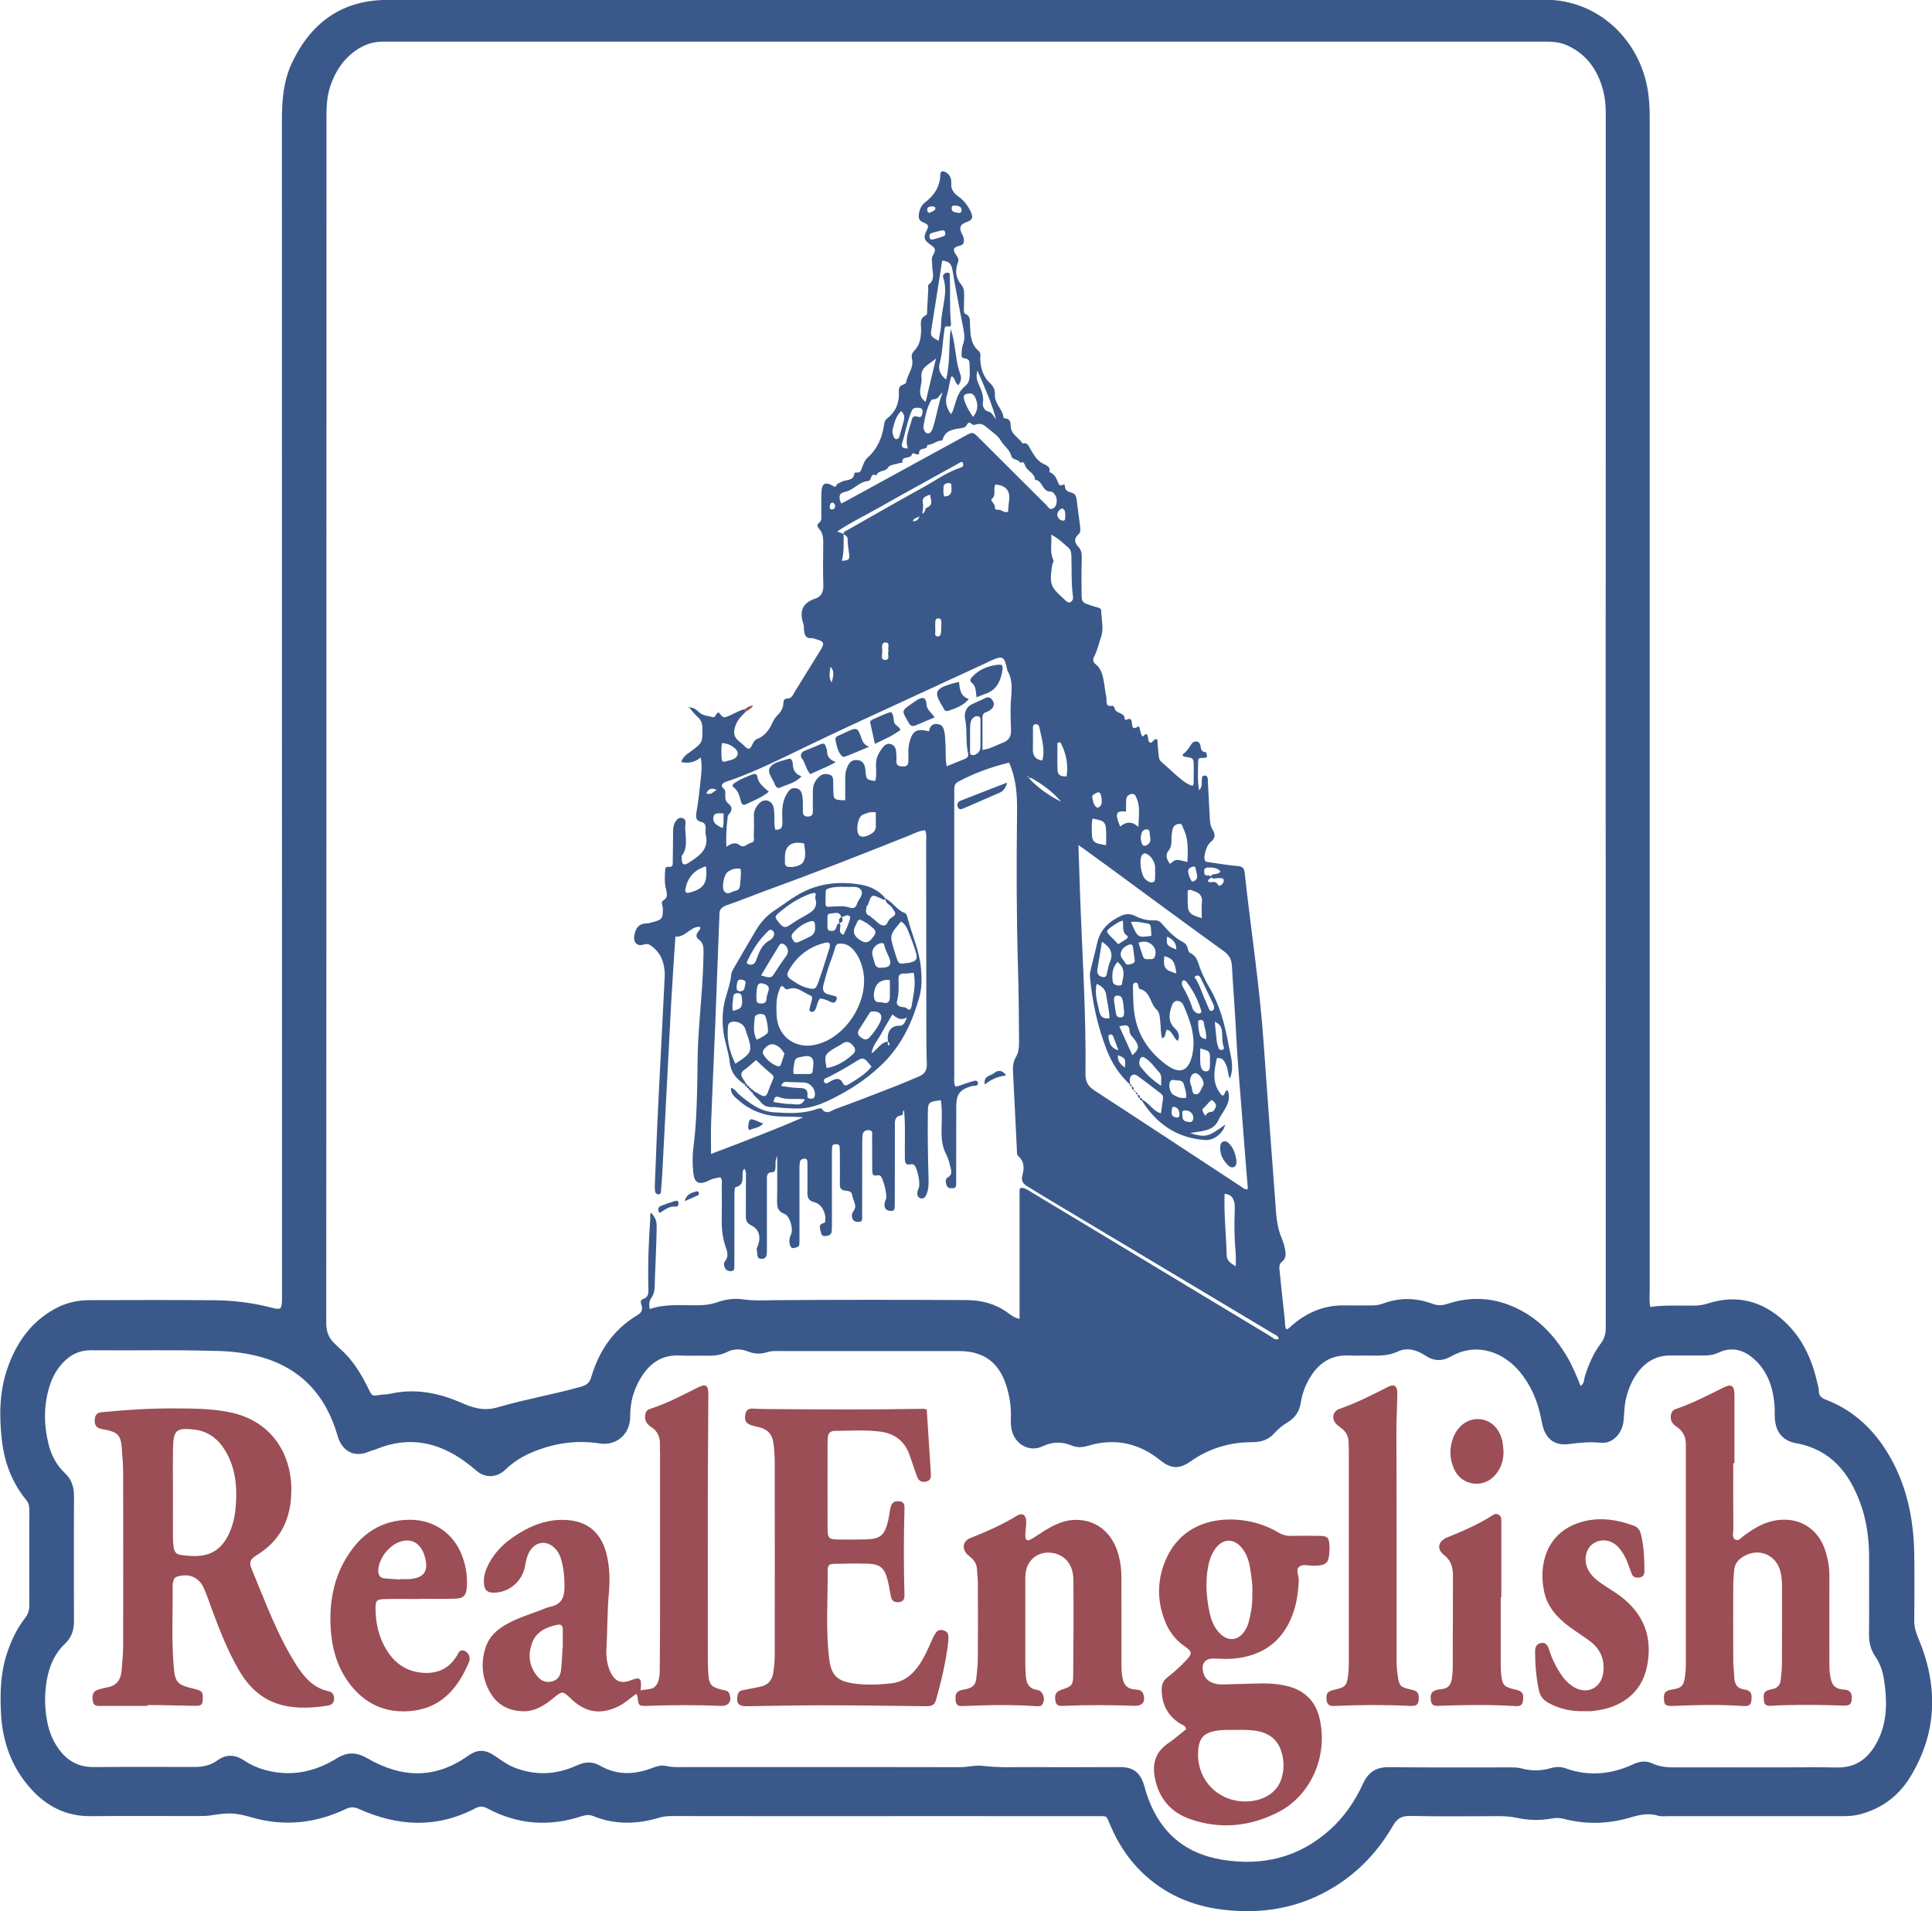 <?xml version="1.0" encoding="utf-8"?>
<!-- Generator: Adobe Illustrator 24.1.2, SVG Export Plug-In . SVG Version: 6.00 Build 0)  -->
<svg version="1.1" id="_Слой_1" xmlns="http://www.w3.org/2000/svg" xmlns:xlink="http://www.w3.org/1999/xlink" x="0px"
	 y="0px" viewBox="0 0 1916.9 1896.4" style="enable-background:new 0 0 1916.9 1896.4;" xml:space="preserve">
<style type="text/css">
	.st0{fill:#3A598A;}
	.st1{fill:#9B4E55;}
</style>
<g>
	<path class="st0" d="M1637.4,1296.8c14.9-2.1,29.5-1.1,44-1.3c4.4,0,8.5-0.7,12.7-2c29.1-9.5,54.6-2.6,76.6,17.9
		c17.7,16.5,27.2,37.5,32.4,60.8c0.6,2.6,1.5,5.2,1.5,7.8c-0.1,5.3,2.9,7.2,7.4,9c24.8,9.6,43.8,26.3,58.2,48.4
		c20.9,32.1,28.6,67.8,29.1,105.4c0.3,21.7,0.2,43.3,0,65c-0.1,6.1,1.4,11.5,3.8,17.2c20,47.1,19.4,93.3-7.5,137.7
		c-11.4,18.9-28.1,31.7-49.9,37.5c-5.6,1.5-11.1,1.9-16.8,1.9c-58,0-116,0-174,0c-3.3,0-6.9,0.5-9.9-0.5c-9.7-3-18.7-0.7-28.1,2
		c-21.5,6.3-43.3,6.9-65.1,1.2c-4-1-7.9-1.2-11.9-0.4c-11.6,2.1-23.2,1.9-34.7-0.6c-6.3-1.4-12.5-1.7-18.8-1.7
		c-29,0.1-58,0.4-87-0.2c-8.3-0.2-13.1,2.2-17.3,9.6c-14.4,24.9-33.5,45.5-58.1,60.7c-34.4,21.2-71.7,27.5-111.3,22.6
		c-30.3-3.7-57-15.3-79.3-36.6c-13.9-13.4-24.2-29.2-31.7-46.9c-4.4-10.4-2.7-9.2-13.6-9.2c-104.3-0.1-208.6,0-313,0
		c-36.3,0-72.6,0-109-0.1c-4.4,0-8.5,0.5-12.7,1.8c-21.7,6.4-43.3,6.9-64.6-1.7c-4-1.6-7.5-1.3-11.5,0c-32.3,10.7-63.7,8.4-93.8-7.7
		c-4.3-2.3-7.6-2.3-11.9-0.1c-38.3,20.1-76.9,18-115.4,0.7c-4.8-2.1-8.2-2.3-12.9-0.1c-30,14.3-61.1,17.7-93.3,8.5
		c-16.7-4.8-22.7-5-40.6-2.1c-4.6,0.7-9.3,0.7-14,0.7c-35,0.1-70-0.3-105,0.1c-24.8,0.3-44.6-9.9-60.5-28
		c-18.6-21-27.5-46.2-28.9-73.9c-1-20-0.6-39.9,5.8-59.3c4.2-12.8,9.8-24.8,18.1-35.4c3.1-4,4.2-8,4.2-12.8c-0.1-31.3-0.1-62.7,0-94
		c0-3.7-0.4-7-3-10.2c-13.9-17-21.6-36.9-24.1-58.4c-2.9-24.2-2.8-48.6,5.3-72.2c8.8-25.3,23.3-46.3,47.5-59.4
		c10.5-5.7,21.7-8.4,33.6-8.4c41.7-0.1,83.3-0.3,125,0.1c19,0.2,37.9,2.6,56.3,7.4c8.9,2.3,9.8,1.5,10.1-7.6c0.1-2,0-4,0-6
		c0-388.3,0-776.6-0.1-1164.9c0-19.5,1.5-38.7,9.9-56.6c18.9-40,49.7-62.6,95-62.6c382.6,0,765.3,0.1,1147.9-0.2
		c54.6,0,95.1,41.3,102.6,91c1.2,8.3,1.7,16.5,1.7,24.9c0,388,0,775.9,0,1163.9C1636.7,1285.4,1636.2,1291,1637.4,1296.8z
		 M1018.8,769.8c0.6,0.7,1.3,1.5,1.9,2.2c9.2,9.9,20.1,17.5,32.2,23.6c-8.3-9.9-18.5-17.3-29.6-23.6c-0.7-0.4-1.8,0.1-2.8,0.1
		c0.6-1.8-0.8-1.9-1.9-2.1l-0.2-0.4C1018.5,769.6,1018.8,769.8,1018.8,769.8z M912.8,511.9c-1.8,2.1-5.6,1.3-7.2,5.2
		c4.7,0.5,5.8-2.6,7.1-5.3c0.7-0.7,1.4-1.4,2.2-2.1c3.5-0.5,2.4-5,4.3-5.8c7.7-3,3.9-8.1,3.7-13c-5.3,1.4-8.5,3.2-7.2,9
		c0.7,3.1-0.3,6.6-0.6,9.9C914.2,510.5,913.5,511.2,912.8,511.9z M1201,869.7c1.8,2.8-4.2,2.2-1.9,5.4c2.8,1,7-1.7,9.3,2.7
		c1,1.9,2.9,0.8,4.1-0.4c1.3-1.2,2-2.9,1.6-4.4c-0.5-1.9-2.5-1.5-4.1-1.7c-3-0.4-6.5,1.9-9.1-1.4c2.1-4.1,7.7-1.1,10-5.3
		c-3.4-3.7-7.9-3.9-12.5-3.8c-2.4,0.1-3.7,1.2-3.6,3.6c0,2-0.1,4.1,2.7,4.3C1198.8,868.6,1200.1,868.4,1201,869.7z M837,529.7
		c0,8.8,0.6,17.6-1.7,26.8c4.8-0.4,8.1-0.4,7.3-6c-0.8-5.2-1.5-10.5-1.6-15.7c-0.1-3.1-2.6-3.5-4.1-5c0.1-2.5,2.4-2.9,4-3.9
		c24.9-14.1,49.7-28.4,74.8-42.2c12.5-6.9,24.1-15.4,37.9-19.9c2.1-0.7,2.4-2.3,2-3.9c-0.7-2.5-2.4-1.3-3.9-0.5
		c-0.9,0.5-1.7,1-2.6,1.5c-26.2,14.5-52.5,28.9-78.6,43.7c-13.1,7.4-26.7,13.9-39.9,22.8C833.3,528.4,835.2,529,837,529.7z
		 M682.5,702.2c4.8-1,7.9,1.5,11.2,4.6c3.7,3.5,9,3.5,13.7,4.8c2.5,0.7,2.9-4.2,5.7-4.7c4.7,5.9,4.7,5.8,11.5,2.8
		c4.8-2.1,9.3-5,14.5-6.1c0.2,0.9,0.5,1.9,0.7,2.8c-4.7,4.4-8.9,8.9-10.7,15.6c-1.4,5.2-0.7,9.2,3.1,12.6c2.2,2,4.6,3.7,6.7,5.9
		c3.7,3.7,5.2,3.3,7.7-2c1.1-2.2,2-4.1,4.4-5.1c7.7-3,12.1-9,15.4-16.2c1.1-2.4,2.4-4.9,4.3-6.7c3.7-3.6,6.4-7.5,6.6-12.9
		c0-1.9,0.8-4.4,3.2-4.4c5.3,0.2,6.4-4.2,8.4-7.4c8.1-13,16.1-26.1,24.2-39.1c5.6-9.1,5.2-10-5.3-13c-0.6-0.2-1.3-0.6-1.9-0.5
		c-6.4,0.8-7.9-3.2-8.2-8.4c-0.1-2-0.1-4.1-0.7-5.9c-4-12.3-1-20.7,12.1-25c5.9-1.9,8-6.9,7.8-13.5c-0.5-14-0.2-28-0.1-42
		c0-4.7-0.3-9.2-3.6-13.1c-1.4-1.6-3.5-4.4-1-6.1c4-2.8,2.5-6.6,2.6-10c0.3-7.3-0.2-14.7,0.3-22c0.5-7.5,3.9-9.2,10.6-5.5
		c2.1,1.2,3,2.2,4.3-0.4c0.9-1.9,3.1-2,4.5-3c4.4-2.8,12.5-0.4,13.2-8.7c0-0.3,1.1-0.9,1.7-0.8c5,1,5.1-3.2,6.3-6
		c1.4-3,2.2-6.2,4.9-8.5c10-8.8,14.8-20.3,16.6-33.2c0.3-2.4,0.9-4.3,3-5.9c8.8-6.8,12.3-16,11.6-26.8c-0.2-3.1,0.6-5.2,3.5-6.4
		c1.5-0.6,3.5-1.2,3.8-2.9c1.3-7.8,7.8-14.3,5.8-22.8c-0.8-3.2-0.1-6,2.2-8.3c5.9-5.9,6.7-13.4,6.8-21.3c0-5-2-10.8,4.7-13.8
		c1.7-0.8,1.2-3.6,1.3-5.6c0.4-6.7,0.7-13.3,1.1-20c0.1-1.6-0.5-4.1,0.3-4.8c7.3-5.4,3.4-12.8,3.6-19.4c0.1-3.2-1.2-6.1,0.7-9.6
		c3.4-6.2,2.7-7-3.1-11.2c-5.5-3.9-6.3-6.7-3.6-12.4c2.8-5.9,2.9-6.8-3.2-9.4c-4.2-1.8-4.4-4.5-4-7.9c0.6-4.5,2.3-8.8,5.7-11.4
		c9.4-7.2,15.4-16,15.6-28.3c0-3.3,2.6-3.4,5.1-2.1c4.5,2.3,6,6.7,5.7,10.9c-0.4,6.6,2.7,10.2,7.7,13.8c5.2,3.7,9,8.9,11.7,14.7
		c2.7,5.9,1.6,8.2-4.5,10.3c-5.6,2-7.2,4.9-4.9,10.4c0.9,2.1,2.4,4,2.5,6.4c0.2,3.1,0.1,5.5-4.1,6.5c-6.6,1.6-7.3,4-3.4,9.4
		c2.1,2.9,2.8,4.6,1.2,8.6c-2.4,6.4-1.6,14.1,3,19.6c2.9,3.5,3.7,6.7,3.6,10.8c-0.1,4.7-0.2,9.3-0.2,14c0,1.9-0.5,4.5,1.6,5.4
		c5.3,2.3,4.2,6.9,4.4,11.1c0.5,9.3,0.5,18.8,8.7,25.6c2.5,2.1,1.4,5.7,1.5,8.6c0.5,9,3.1,17.3,9.8,23.4c3.7,3.4,4.9,7.1,4.7,11.4
		c-0.5,8.9,7.8,14.2,8.5,22.6c0,0.4,1.1,0.9,1.6,0.9c5.8,0.4,5.3,4.6,5.7,8.7c0.7,7.5,8.2,10.5,11.7,16.2c5.1-1.5,6.1,2.8,7.9,5.8
		c3.3,5.4,6.1,10.9,12.3,14.2c2.8,1.4,7.9,2.8,6.4,8.3c4.3,1.6,6.5,5.1,8.1,9.1c0.9,2.4,1.6,5.4,5.4,3.5c1.4-0.7,1.9,0.6,1.9,1.4
		c0,4.3,3.1,5.6,6.4,6.4c3.5,0.9,4.7,3.2,5.1,6.4c1.1,8.9,2.5,17.8,3.5,26.7c0.3,2.8,0.9,6.2-1.7,8.5c-4.7,4-3.7,8.2-0.2,11.9
		c3.1,3.3,3.7,6.8,3.6,10.9c-0.2,9.7-0.4,19.3-0.2,29c0.4,16.2-2.4,15,14.2,20.1c2,0.6,5.2,0.8,5.3,3.8c0.2,8.6,2.7,17.6-0.1,25.7
		c-2.2,6.6-3.7,13.5-6.9,19.7c-1.6,3.1-1.2,5.4,1.7,7.8c4.3,3.5,6.3,8.6,7.3,13.9c1.3,6.2,1.8,12.5,3.1,18.7
		c0.7,3.6-1.7,9.9,6.2,8.4c0.5-0.1,1.8,1.3,1.9,2.1c0.7,6.1,10.6,4.1,10.1,11.4c0,0.1,1.3,0.6,1.7,0.4c5.6-2.7,5.2,1.7,5.6,4.7
		c0.8,6.4,4.2,2.5,6.8,1.8c1.6,3.3,1.2,7.2,3.6,10.2c1.9-0.8,4-5.4,5.3,0.4c0.5,2.2,0.2,4.7,2.3,5.7c3.2,0.1,3.2-5,7.1-3.1
		c0.4,4.8,0.6,9.8,1.2,14.8c0.3,2.6,0.4,5.2,2.7,7.2c6.3,5.4,12.3,11.3,18.7,16.6c3.7,3.1,7.7,6,12.4,7.3c0.6-1.3,1-1.9,1-2.4
		c0.1-5.3,0.1-10.7,0.1-16c0-9.4-0.1-9.4-9.7-10.6c-0.4-0.1-0.8-0.9-1.6-1.9c3.8-2.7,6.5-6.4,8.9-10.4c2.4-4,7.6-3.8,8.9,0.7
		c0.9,3.4,0.3,6.8,5.2,7.1c0.5,0,1.3,2.2,1.4,3.4c0.3,2.6-1.9,2.1-3.4,2.3c-2.1,0.3-5.2-0.8-5.3,2.8c-0.1,9.3-0.9,18.7,0.9,29.5
		c3.6-4.1,2.4-7.5,2.7-10.6c0.2-2,0.1-4.2,3-4.1c2.7,0.1,2.9,2.3,3,4.3c0.1,1.7,0.1,3.3,0.2,5c0.6,11.3,1.2,22.6,1.8,33.9
		c0.2,3.6,0.6,7,2.7,10.4c3.4,5.6,2.3,8.9-2.4,12.8c-3.4,2.7-6.6,13-5.5,17c0.7,2.6,2.9,2.3,4.8,2.6c9.2,1.3,18.4,3,27.7,3.7
		c5,0.4,6.8,2,7.3,7c6,55.9,14.8,111.6,18.7,167.8c3.6,51.9,7.5,103.7,11.4,155.5c1,13.2,1.2,26.6,6.6,39.1
		c1.4,3.3,2.5,6.9,3.2,10.5c1,4.6,1.4,9.3-3,12.8c-2.7,2.1-2.7,5.1-2.4,8.2c1.7,16.2,3.3,32.5,5.2,48.7c0.4,3.4-0.1,7,1.5,10.1
		c2.9-0.6,4-2.4,5.5-3.7c15.1-13.2,32.5-20.5,52.9-20c8.7,0.2,17.3,0,26,0c4,0,8-0.4,11.8-1.9c16.3-6.1,32.7-5.7,48.9,0.3
		c5.4,2,10,1.7,15.3-0.1c21.4-7,42.7-6.3,63.5,2.4c24.4,10.2,41.7,28.1,54.9,50.5c5.3,9.1,9.3,18.9,13.3,28.8
		c3.6-2.5,3.2-6.3,4.1-9.3c3.7-11.9,8.5-23.2,16-33.1c3.6-4.9,4.8-9.7,4.8-15.6c-0.1-401.7-0.1-803.3,0-1205
		c0-7.4-0.6-14.7-2.4-21.8c-5.3-20.7-16.4-36.9-36.6-45.8c-8.2-3.6-16.9-3.4-25.5-3.4c-376.3,0-752.6,0-1129,0c-6.7,0-13.3,0-20,0
		c-10,0-19,3.3-27,9c-12.4,8.8-20.2,20.9-25,35.2c-4.1,12.2-3.8,24.7-3.8,37.3c0,396.7,0,793.3-0.2,1190c0,8.9,2.6,15.3,8.9,20.9
		c1.5,1.3,2.8,2.9,4.3,4.2c12.7,10.9,21.2,24.9,28.5,39.7c3.8,7.8,3.4,7.9,12.3,6.4c2.9-0.5,6-0.2,8.8-0.9
		c24.8-5.8,48.7-1.1,71.2,8.8c12.2,5.4,22.8,8.4,36.5,4.4c26.9-7.9,54.7-12.6,81.8-20.2c5.8-1.6,8.9-3.7,10.6-9.6
		c7.7-26.1,22.1-47.5,45.9-61.6c4.2-2.5,5.3-5.6,4-10c-0.7-2.3-1.6-4.8,1.5-5.9c6-2,5.4-6.8,5.3-11.5c-0.6-22.9,0.3-45.8,1.9-68.7
		c0.1-1.8-0.8-3.9,1.1-5.4c4.8,6.6,5.4,7.6,5.2,17.2c-0.3,16-1.1,32-1.7,47.9c-0.3,6.9,0.6,13.9-4,20.1c-1.7,2.3-2,6.2-1.1,10.3
		c15.3-5.3,31-3.6,46.5-3.7c7.1,0,13.9-0.7,20.6-3.1c8.3-2.9,17-4.1,25.6-2.8c10.9,1.6,21.7,0.9,32.7,0.8c63-0.5,126-0.4,189-0.1
		c14.5,0.1,28.2,3.5,40.4,12.3c3.2,2.3,6.6,5.3,12.1,6.3c0-43.4,0-86,0-128.6c0-0.2,0.3-0.5,0.5-0.7c0.2-0.2,0.6-0.3,1-0.6
		c4.2-0.1,7.4,2.5,10.7,4.5c19.1,11.5,38.2,23,57.3,34.5c59.6,36,119.2,71.9,178.8,107.8c2.6,1.6,5,4.6,8.8,3.1
		c-0.5-3.4-3.4-4.1-5.6-5.4c-71.1-42.6-142.3-85.1-213.5-127.7c-10-6-20-11.9-29.9-18.1c-4-2.5-7-4.9-5.3-11.2
		c1.7-6.2,2.3-13.3-3.7-18.6c-2.2-2-1.7-4.9-1.8-7.5c-1.3-25.6-2.5-51.3-3.8-76.9c-0.3-5.1,0.2-9.8,2.9-14.4
		c2.8-4.7,3.1-10.1,3.1-15.5c-0.1-24.7-0.4-49.3-1.1-74c-1.5-51-1.5-102-0.9-153c0.2-16.8-0.6-33.1-7.9-49.6
		c-17.3,4.3-34.4,10.3-50.6,19c-3,1.6-3.8,4.3-3.8,7.5c0.1,6,0,12,0,18c0,88.3,0,176.7,0,265c0,3.9-0.6,7.9,1,11.8
		c4.5-0.1,8.3-2.5,12.4-3.6c2.2-0.6,4.4-1.4,6.7-2c1.5-0.4,2.9,0.3,3.3,1.6c0.7,2-0.6,3-2.5,3.3c-1.3,0.2-2.7,0.1-4,0.5
		c-11.4,3.4-14.9,8-14.9,20c-0.1,23.3-0.1,46.7-0.1,70c0,2.3,0,4.7,0,7c0,2.1-0.5,4-3.1,4.2c-2.8,0.2-5.5,0.1-6.5-3.2
		c-0.8-2.6-1.4-6,1.1-7.4c5.5-3.1,3.4-7.4,2.5-11.4c-0.8-3.9-2-7.8-3.8-11.3c-4-7.7-4.9-15.7-4.7-24.2c0.1-9.9,0.8-19.9-0.7-29.8
		c-12.3,1.5-12.8,2-12.9,12.9c-0.3,21.7,0.1,43.3,0.7,65c0.2,5.3,0,10.7-2.1,15.7c-1.1,2.6-3,4.7-6.2,3.6c-2.5-0.9-3.1-3.4-2.8-5.8
		c0.2-1.6,0.9-3.2,1.5-4.7c1.6-4.2-1.5-19.6-4.6-22.3c-1.1-1-2.4-1.1-3.7-0.8c-4.9,1.1-5.5-1.7-5.6-5.6c-0.3-16,0.7-31.9-0.8-47.9
		c-2.1,0.9-0.1,4.5-2.4,4.8c-7.8,1.1-6.7,6.8-6.7,12.1c0,24,0,48-0.1,72c0,2.3-0.1,4.7-0.1,7c0,3.9-2.5,4.2-5.4,3.7
		c-4.9-0.9-6.1-5.4-3.2-11.9c1.4-3.4-2.8-20.9-5.7-22.8c-0.7-0.5-1.9-0.7-2.8-0.5c-5.4,1.3-5.2-2.4-5.2-5.8c0-11,0-22-0.1-33
		c0-2.4,1-5.7-3.2-6c-4.2-0.3-6.2,2-6.4,5.9c-0.2,3-0.2,6-0.2,9c0,23.7,0,47.3-0.1,71c0,2.2,0.4,5.1-3.1,5.1
		c-2.7,0.1-5.6-0.3-6.6-3.4c-0.8-2.5-0.7-4.8,1.2-7.4c4.1-5.4-0.8-10.5-1.4-15.8c-0.4-3.9-4.1-4.1-6.9-4.4c-4.4-0.5-5.4-2.8-5.3-6.7
		c0.1-10,0-20,0-30c0-2.3,0-4.7-0.3-7c-0.2-2.1-1.9-2.4-3.6-2.4c-1.8,0-3.5,0.4-3.7,2.4c-0.3,2.6-0.3,5.3-0.3,8c0,22.7,0,45.3,0,68
		c0,2.7,0,5.3-0.2,8c-0.3,4-3.5,4.5-6.5,4.8c-3.1,0.3-3.9-2.1-4.4-4.4c-0.8-3.5-2.5-7.3,3.1-8.6c1.5-0.4,1.5-2,1.5-3.3
		c0.4-7.4-3.8-15.5-10.9-17.3c-6.7-1.7-7-5.4-6.9-10.8c0.2-9.3,0-18.7,0-28c0-1.9,0.1-4.3-2.7-4.4c-2.6-0.1-4.6,1.2-4.9,3.9
		c-0.3,2.6-0.3,5.3-0.3,8c0,22,0,44,0,66c0,2.3,0.1,4.7-0.1,7c-0.3,3.1-3.1,3.1-5.2,3.7c-2.5,0.7-3.6-1.2-4.2-3.2
		c-1-3.6-0.5-6.9,1.2-10.5c2.5-5.3-1.5-18.3-6.5-20.1c-6.9-2.4-7.5-7.1-7.4-13.2c0.3-14.1,0.1-28.3,0.1-44.3
		c-2.4,5-1.4,8.4-1.7,11.7c-0.2,2.1-0.6,4.4-3.1,4.4c-5.4,0-5.5,3.6-5.4,7.4c0,5.7,0,11.3,0,17c0,18,0,36,0,54
		c0,3.9-0.4,7.8-5.6,7.6c-5-0.2-3.5-4.8-4.3-7.7c-0.3-1.2-0.3-2.4,0.3-3.8c4.1-9.5,2.4-17.5-5.9-21.7c-4.5-2.3-5.5-4.9-5.4-9.2
		c0.1-12.7,0.1-25.3,0.1-38c0-2.9,0.6-6.1-1.6-9.1c-0.8,1.1-1.3,1.6-1.4,2.2c-1.2,5.9,2.2,13.9-7.3,16.2c-0.6,0.2-1,2.4-1,3.7
		c-0.2,2.7-0.1,5.3-0.1,8c0,22-0.1,44-0.1,66c0,2.6,0.5,5.7-3.6,5.6c-3.5,0-5.6-1.7-6.4-5.1c-0.4-1.7-0.4-3.5,0.7-4.8
		c3.9-4.6,2.4-9.4,0.7-14.1c-3.1-8.9-4.1-18.1-3.9-27.5c0.2-11,0.1-22,0-33c0-2.9,0.9-6-1.4-8.7c-2.6,0.5-5.2,1-7.7,1.7
		c-1.6,0.4-3,1.4-4.5,2c-9.3,4.2-13.7,1.8-14.7-8.5c-0.9-8.6-0.8-17.4,0.3-26c2.5-18.9,3.1-37.8,3.6-56.8c0.4-15,0.2-30,0.9-45
		c1.5-29.9,5.1-59.8,5.4-89.8c0-5.1,0.2-10-4.6-13.4c-2.9-2.1-3.1-4.7-0.8-7.7c1-1.3,2.9-2.8,1.8-5c-9.6-0.4-14.2,10.7-24.3,9.7
		c-1.4,22.3-3,44.2-4.2,66.1c-3,56.2-5.9,112.5-8.8,168.7c-0.3,6-0.8,12-1.3,17.9c-0.1,1.2-0.1,2.7-1.9,3c-2,0.3-3.4-0.8-3.8-2.4
		c-0.5-2.2-0.5-4.6-0.4-6.9c0.7-19,1.5-38,2.3-56.9c0.8-18.3,1.8-36.6,2.7-54.9c1.6-31.6,3.2-63.2,4.8-94.8
		c0.3-5.4-0.5-10.6-2.2-15.8c-1.9-5.9-5.7-10.5-10.5-14.3c-2.3-1.8-4.4-3-8-1.8c-6.7,2.2-10.6-2.2-9.5-8.8
		c1.3-7.4,4.4-12.1,12.6-12.2c1.6,0,3.3-0.6,4.9-1c10.3-2.6,11.1-3.7,10.8-14.3c-0.1-2.5-2.3-5.7,0.5-7.4c5.1-3.1,3.5-7.5,2.6-11.5
		c-1.4-6-1.2-11.9-0.8-17.9c0.1-2.1,0.5-4.4,3.2-4c5.1,0.7,4.3-2.9,4.4-5.7c0.2-9.7,0.2-19.3,0.3-29c0-3.7,0.5-7.4,2.6-10.5
		c1.5-2.3,3.6-4.1,6.7-3.2c2.8,0.8,3.3,3.3,3,5.6c-1.3,10.6,3.8,21.9-3.6,31.8c-0.5,0.7-0.1,2-0.1,3c0,5.5,2.1,7.1,6.5,4.2
		c10.1-6.6,20.9-13,17.3-28.2c-0.5-1.9-0.1-4-0.1-6c0.1-3.3-0.7-5.7-4.5-6.6c-4.9-1.1-5.5-4.2-4.7-9.1c2-11.1,3.2-22.4,4.4-33.7
		c0.7-6.7,1.4-13.5-0.1-21.1c-6.4,5.2-12.4,5.9-19.3,4.6c1.8-5.9,6.1-8.1,9.8-10.8c11.4-8.6,11.3-8.6,11.2-22.9
		c0-4.7-1.3-8.2-4.9-11.3c-3.2-2.8-5.8-6.4-8.6-9.7L682.5,702.2z M156.2,1339.8C156.2,1339.8,156.2,1339.8,156.2,1339.8
		c-22,0.1-44,0.2-66,0c-11.5-0.1-20.6,4.5-28.2,12.8c-5.7,6.3-9.8,13.5-12.4,21.5c-6.3,19.2-6.3,38.7-1.6,58.2
		c2.7,11.2,7.8,21.3,16.3,29.3c6.5,6.1,9.1,13.5,9.1,22.3c-0.1,41.7-0.2,83.3,0,125c0,8.9-2.6,16.2-9.1,22.3
		c-9,8.5-14.2,19.3-16.9,31.2c-3.4,15.1-3.5,30.4-0.6,45.6c1.7,9.3,5,17.9,10.3,25.8c8.6,12.8,20.1,19.7,35.9,19.6
		c33.3-0.3,66.7-0.2,100-0.1c8.3,0,15.9-1.6,22.6-6.5c9.1-6.6,17.9-5.8,26.9,0.2c6.1,4.1,12.8,7.1,19.9,9.1
		c25.7,7.2,49.7,2.3,71.8-11.4c10.8-6.7,19.8-6.1,30.5,0.1c33.4,19.3,66.7,20.8,99.4-2.4c9.8-7,17.5-6.7,27.5,0.3
		c5.7,4,11.4,8.1,17.9,10.8c21.3,8.7,42.4,7.6,63-1.8c7.9-3.6,15.3-4.1,22.8,0.3c16.6,9.5,33.6,9.1,51,2.6c4.7-1.8,9.5-3.5,14.6-2.3
		c5.9,1.4,11.9,1.1,17.9,1.1c32.6,0,65.2,0,97.8,0c58.7,0,117.3-0.1,176,0.1c7.7,0,15.4-2.3,22.9-1.3c17.3,2.2,34.6,1,51.9,1.2
		c27.9,0.3,55.9,0,83.8,0c12.9,0,19.7,5,23.7,17.2c0.8,2.5,1.4,5.1,2.2,7.7c11.8,37.4,36.3,60.5,75.4,67
		c40.1,6.6,76.1-2.1,106.8-29.5c14.3-12.8,25.1-28.5,33-45.9c5.2-11.3,12.9-16.6,25.7-16.4c40,0.4,80,0.2,120,0.2c4,0,8,0,11.9,1.1
		c9.5,2.5,19,2.5,28.6-0.3c4.9-1.5,10.1-1.6,14.8,0.1c23.3,8.4,45.8,6,67.9-4.3c6.1-2.8,12.1-3.3,18.3-0.5c6.8,3.2,14,3.9,21.4,3.9
		c34.6-0.1,69.2,0,103.8,0c19.3,0,38.7-0.3,58,0.1c16.7,0.3,28.6-7.1,37.2-20.9c13-20.9,12.8-43.6,9.3-66.7
		c-1.2-8.3-4.2-16.2-8.9-23.1c-4.5-6.6-6-13.8-5.9-21.7c0.3-24.7,0-49.3,0.1-74c0.1-18.8-2.1-37.4-8.4-55
		c-11.1-30.8-29.6-54.2-64.2-60.4c-13.1-2.4-20-11-20.9-24.3c-0.3-4.7,0-9.4-0.4-14c-1.6-17.4-6.9-33.3-20.4-45.3
		c-10.3-9.1-21.9-12.4-35-6.3c-4.7,2.2-9.4,2.9-14.5,2.9c-11-0.1-22,0.1-33,0c-14.2-0.2-24.9,6.2-33.1,17.3
		c-6,8.2-9.6,17.4-11.7,27.3c-1.4,6.6-1.3,13.2-2,19.9c-1.2,13-11.1,23.3-22.6,22.1c-10.8-1.1-21.2-0.1-31.8,1.3
		c-13.5,1.7-22.4-4.6-25.8-17.8c-0.7-2.6-1.2-5.2-1.7-7.8c-3.4-17.3-10.1-33-21.5-46.6c-14.8-17.6-40.8-30-68-14.7
		c-8.6,4.9-16.9,4.7-25.3-0.9c-8.4-5.6-17.8-8.5-27.4-4c-8.2,3.8-16.6,4.2-25.3,4c-7.7-0.2-15.3,0.3-23-0.1
		c-18.5-0.9-31,8.2-39.7,23.5c-4.2,7.3-6.9,15.1-8.2,23.4c-1.3,8.4-5.5,14.9-12.9,19.3c-4.9,2.9-9.4,6.5-13.1,10.7
		c-6,6.8-13.3,9.1-22.2,9.1c-22.2,0-42.7,6.1-61,19c-11,7.8-19.5,7.6-29.9-0.8c-21.5-17.4-45.4-22.6-72-14.6c-5.6,1.7-11,2-16.6-0.4
		c-9.7-4-19-3.6-28.7,1c-11.6,5.5-24.7-0.7-29.3-12.7c-2.2-5.8-2.1-11.8-1.9-17.7c0.2-10.1-1.5-19.9-4.4-29.4
		c-7.3-23.5-22.6-34.8-47.1-34.8c-59.3,0-118.7,0-178,0c-4,0-8-0.3-11.9,1c-6.6,2.2-12.9,2-19.5-0.6c-6.7-2.7-14-2.9-20.4,0.4
		c-6.9,3.5-13.9,4-21.3,3.8c-8.7-0.2-17.3,0.3-26-0.2c-18.1-0.9-30.4,8.1-39.1,23c-6.6,11.3-10.1,23.4-10,36.7
		c0.2,20.1-15.4,30-30.3,27.6c-23.2-3.7-45.8-0.3-67.6,9c-9.7,4.1-18.4,9.6-25.9,16.9c-8.3,8.1-20.1,8.8-28.8,1.1
		c-3.5-3.1-7.2-5.9-10.9-8.7c-27.1-19.9-56.3-25.8-88.2-12.8c-2.4,1-5,1.5-7.4,2.5c-14.4,6.4-26.9-0.2-31.2-15.4
		c-11.8-41.3-37.6-68.8-79.9-79.4c-14.9-3.7-30.2-5.1-45.6-5.1C191.5,1339.8,173.8,1339.8,156.2,1339.8z M725.1,1079.4
		c4.2,0.9,5.5,4.3,8,6.4c10.3,8.7,21,17,34.9,17.9c13.9,0.9,28,1.7,41.6-3c1.8-0.6,5.2-1.4,5.6-0.7c4.5,6.8,9.5,2,13.8,0.4
		c19.4-7,38.6-14.5,57.9-22c8.4-3.2,16.6-6.9,24.9-10.3c5.6-2.3,8-6,7.8-12.3c-0.5-13-0.5-26-0.5-39c-0.1-60.3-0.1-120.6-0.2-180.9
		c0-3.9,0.8-7.9-1-12c-5.5,0.2-10.2,2.8-15,4.8c-47.6,19.1-95.3,37.7-143.5,55.2c-12.8,4.7-25.4,9.9-38.3,14.3
		c-5.3,1.8-7.7,4.7-7.3,10.1c0.1,1.7-0.2,3.3-0.2,5c-1.3,34.9-2.6,69.9-4,104.8c-1.3,31.6-2.8,63.2-4,94.9
		c-0.4,10.2-0.1,20.4-0.1,32c31.1-11.8,61.5-23.3,91.4-36.3c-7.9-0.8-15.6-0.6-23.2-0.9c-15.9-0.6-29.9-6.1-41.8-16.8
		C728.5,1088.1,724.9,1085,725.1,1079.4z M1070,838.4c0.6,17.8,1.1,33.1,1.6,48.4c2.1,59.6,6.2,119.1,5.4,178.8
		c-0.1,8.1,2.8,12.5,9.3,16.7c48.6,31.6,96.9,63.5,145.4,95.3c1.8,1.2,3.5,3.2,6.4,2.2c-1.5-18.9-3.1-37.8-4.5-56.7
		c-2.4-32.9-5.6-65.7-7.2-98.7c-1.1-22-2.9-43.9-4.1-65.8c-0.4-6.4-2.5-10.8-8.1-14.8c-38.6-27.9-76.9-56.2-115.3-84.4
		C1089.9,852.8,1080.8,846.2,1070,838.4z M868.4,775c1.5-5.2,0.8-10.6,0.7-15.8c-0.1-6.8,2.6-12.2,6.6-17.3c1.9-2.4,4.2-4.5,7.6-3.7
		c3.7,0.9,5.5,3.7,5.8,7.3c0.3,3,0.5,6,0.3,9c-0.4,5.2,2.4,6,6.7,6c4.9,0.1,5.2-2.8,5.2-6.4c0.1-5.6-0.5-11.3,0.9-16.9
		c3-12.1,7.2-14.7,19.5-11.5c0.9-4.5,2.6-7.9,8.4-7.3c5.9,0.7,6.3,5.1,7.2,9.3c0.5,2.6,0.3,5.3,0.6,7.9c0.8,7.9-0.3,15.9,1.4,24.7
		c6.3-2.5,12.1-4.8,17.9-7.2c2.3-1,4-2.7,3.3-5.4c-2.6-11.4-0.6-23.3-3-34.7c-1.1-5.3,1.3-11.2,5.7-13.6c4.7-2.5,9.7-4.4,14.5-6.8
		c3.1-1.5,5.4-0.2,6.9,2.1c1.8,2.6,2.2,5.5-0.3,8.2c-1.6,1.8-3.5,2.9-5.8,3.7c-2.5,0.8-3.7,2.6-3.7,5.3c0,10.6,0,21.2,0,32.2
		c7.9-1,13.9-4.8,20.3-7.2c5.9-2.2,8.2-6.2,8-12.2c-0.3-9.3-0.7-18.7-0.2-28c0.7-10.5,2.5-21-3.1-30.8c-0.3-0.6-0.4-1.3-0.6-1.9
		c-2.7-12.9-4.3-13.8-16.5-8.3c-1.2,0.5-2.4,1.2-3.6,1.8c-22.7,10.5-45.5,21-68.2,31.5c-37.4,17.3-75,34.3-112.1,52.3
		c-24.2,11.7-48.3,23.8-73.7,32.8c-2.8,1-6.1,1.6-8,3.5c-3,3.1,2.3,4.7,2.5,7.6c0.2,3.9-0.8,9,2.3,11.4c5.4,4.2,4.7,7.6,0.8,12
		c-0.8,0.9-0.7,2.5-0.9,3.8c-1,8.9-1.6,17.8-1.1,27.8c4.7-3.1,8.7-5.2,13.8-1.3c3.7,2.9,7.2-2,11-2.8c3.7-0.8,2.3-4.3,2.4-6.7
		c0.2-6.7,0.3-13.3,0.1-20c-0.2-5.1,2.2-9.1,5.4-12.4c4.8-5,12.1-3.1,14,3.6c0.8,2.8,0.7,5.9,0.9,8.9c0.3,4.6-0.5,9.3,1,13.8
		c5.4,0.4,7.1-2.1,7-7.1c-0.3-9.6-1.1-19.3,4.2-28.2c2.2-3.8,4.2-6.6,9.1-5.9c5.2,0.8,6.1,4.8,6.6,8.7c0.6,4.6,0.4,9.3,0.4,14
		c-0.1,3.6,1.1,5.5,5.1,5.4c4.2-0.1,4.9-2.4,4.8-5.8c-0.1-6.7,0-13.3,0-20c0-5.7,2.4-10.3,6.5-14c3.1-2.8,6.8-2.8,10.3-1.7
		c3.5,1.1,3.3,4.6,3.4,7.6c0.1,2.3,0.1,4.7,0.1,7c0.2,10.3,0.2,10.4,11.8,10.8c0-7.7,0-15.3,0-22.9c0-4.8,1.2-9.2,3.7-13.2
		c2-3.2,5-4.1,8.6-3.8c3.9,0.4,6,2.7,7.1,6.1c0.6,1.9,0.6,3.9,0.8,5.9C859.7,773.6,859.7,773.6,868.4,775z M834.6,499.6
		c2.1-1,3.6-1.7,5-2.5c39.4-21.5,78.8-43.1,118.2-64.7c7.3-4,7.3-4,13.3,1.9c22.4,22.3,44.7,44.7,67.2,67c1.7,1.7,3,5,6.4,3.2
		c3-1.5,3.6-4.3,3.8-7.5c0.3-4.8-3.8-9.3-5.8-9.2c-8.9,0.4-8-11.3-15.7-11.6c-0.3-6.7-7.5-8.5-9.7-13.7c-1.2-2.8-1.5-5-5.1-3.3
		c-1.7-3.9-7.8-2.6-8.7-6.5c-1.6-6.6-7.4-10.1-10.6-15.6c-3.1-5.4-9.4-9-14.3-13.4c-3.3-3-6.7-3.8-11-2.3c-1.5,0.5-2.6,0.2-3.6-0.8
		c-2-2-3.6-1.2-4.7,0.9c-1,1.9-2.1,2.7-4.4,3.1c-7.9,1.4-16.7,1.5-19.6,11.5c-0.5,1.6-2.2,1-3.4,1.3c-4,1.1-7.4,4.1-11.9,4.1
		c0.6,5.8-8.6,1.7-8,8c0.2,1.6-2.3,1.8-4,0.8c-1.3-0.7-2.8-0.8-3.3,0.8c-1.4,4.8-10.4,0.6-9.4,8.1c-0.9,0.1-2,0-2.8,0.3
		c-3.9,1.3-9.7,1.6-11.3,4.3c-2.9,5-10.1,2.2-11.6,8c-4.2-2.3-4.9,0.9-6,3.7c-0.3,0.8-1.3,1.7-2.1,1.8c-9.2,0.6-14.7,9.1-23,10.8
		c-5.9,1.2-6,4.1-5.1,8.4C833.7,497.4,834,498,834.6,499.6z M931.3,338.2c1-6.4,2.4-11.8,2.5-17.3c0.2-15.1,7.2-30,2.1-45.3
		c-1-2.9,1.2-4.6,3.5-5c4-0.7,2.9,2.8,3,4.7c0.6,15-0.4,30,1.1,44.9c0.2,1.6,0,4.3-1.8,3.8c-5.3-1.3-4.3,2.3-4.8,5
		c-1.8,10.5-1.7,21.2-4.6,31.6c-1.6,5.9,0.5,11.3,6.4,16c4.2-17.1,2.5-33.7,4.5-50.1c2,5,2.8,10.1,3.7,15.3
		c1.7,9.5,2.2,19.4,5.5,28.3c2.1,5.5,1,8.2-1.4,12.1c-4.1-2.1-2.7-7.2-6.9-8.9c-2.4,5.9-2.5,12.3-4.4,18.1
		c-2.4,7.3-0.5,13.5,3.8,19.5c2-2.4,2.5-5.1,3.3-7.6c2.4-7.4,3.9-14.7,11-20.4c6.3-5,3.9-14.2,4.2-21.8c0.2-4.7-2.7-5.2-6.2-5.8
		c-1.7-0.3-2-2.5-1.8-4.2c0.3-3,0.3-6.1,1.3-8.8c2-4.9,1.7-9.7,0.8-14.7c-3.8-19.9-7.8-39.8-11.1-59.8c-1-6.2-3.7-8.7-10.2-9.2
		c-3.7,23.6-7.3,47.2-11.1,70.8C923.2,334.9,927.3,335.7,931.3,338.2z M1043,530.5c0.8,9.4-1.7,17.4,2.1,25c0.9,1.7-0.8,3-1,4.4
		c-1,8.7-3.8,17.8,2.6,25.6c3.1,3.8,7,7,10.6,10.4c1.4,1.3,3.1,2.8,5.2,1.3c1.8-1.2,2.4-3.1,2.1-5.2c-1.9-13.5-1.1-27.1-1.6-40.7
		c-0.1-3.1-0.6-5.9-3.1-8C1054.9,539.1,1050.4,534.3,1043,530.5z M1226.1,1256.5c0-5.4,0.3-9.3-0.1-13.1
		c-1.3-14.2-1.5-28.4-0.9-42.7c0.1-2.3,0.1-4.7-0.3-6.9c-1-5.2-3.6-8.9-9.8-9.2c-0.7,20.7,1.6,40.8,2.1,61
		C1217.2,1250.6,1220.4,1253.1,1226.1,1256.5z M1178.2,855.4c0.3-11.7,1.2-22.7-4-33c-1-1.9-0.8-5.1-4-4.9c-3.3,0.1-5.9,1.9-6.7,5.1
		c-0.9,3.5-1.2,7.2-1.2,10.8c0,3.7-0.2,7.4-2.7,10.4c-4.1,5-1.5,9.1,1.2,13.5C1166.6,852.3,1166.6,852.3,1178.2,855.4z
		 M1129.5,820.5c0.3-10.9,2-19.8-1.7-28.3c-0.9-2-1.5-4.7-4.6-4.4c-3.4,0.3-5.5,2.4-5.8,5.7c-0.3,3.9-0.1,7.8-0.1,11.8
		c-10.2-1.1-11.3,1.8-5.9,14.8C1116.8,815.8,1122.4,814.2,1129.5,820.5z M778.8,850.7c0,2-0.1,4,0,5.9c0.1,1.8,0.7,2.9,2.8,3.4
		c5.2,1.1,13.2-0.9,15.4-4.7c3.1-5.5,1.6-11.5,1-17.3c-0.1-1.4-1.9-1.5-3.2-1.6C784.2,835.2,778.7,840.1,778.8,850.7z M1146.1,864.3
		c0-1.3,0-2.6,0-4c-0.2-5.3-4.5-11.7-9-13.3c-1.8-0.6-3.2,0.2-4.2,1.7c-2.9,4.8-0.8,19.5,3.3,23.5c2.2,2.1,4.9,4.2,7.9,3.1
		c2.9-1.1,1.6-4.6,2-7.1C1146.3,867,1146.1,865.6,1146.1,864.3z M1192.4,911c0-5.7-0.4-10.6,0.1-15.4c0.7-6.5-2.3-9.9-8.1-11.4
		c-1.7-0.5-3.3-2.3-6-0.4c0,3.5,0,7.4,0,11.3C1178.5,905.6,1180,907.5,1192.4,911z M987.7,480.8c-2.9,4.3,1.5,10.3-3.9,14.6
		c-1.5,1.2,3.7,4.7,3.4,8.3c-0.2,2.2,1.9,2.2,3.6,2.1c3.2-0.1,5.6,3.6,9.4,2c0.3-3.6,0.4-7.2,1-10.8
		C1002.7,487.3,998,481.4,987.7,480.8z M935.2,389.3c-3.3,2.4-4.1,7.2-9.2,6.9c-1.3-0.1-2.3,1.1-2.9,2.4c-4,7.8-5.5,16.2-6.9,24.7
		c-0.2,1.5,0.5,3.3,1.3,4.7c1.5,2.7,4.7,2.8,6.4,0.2c1.1-1.6,1.8-3.6,2.3-5.5C929.5,411.7,931,400.3,935.2,389.3z M734.8,862.1
		c-5.4-1-9.4,0.6-12.9,3.2c-3.6,2.5-6.3,15.7-3.2,19.3c3.6,4.1,7.7-0.4,11.6-0.9c2.6-0.4,3.7-2.6,3.9-5.1
		C734.6,873.2,735.6,868,734.8,862.1z M1084.1,812.3c-1.3,4.4-0.8,8.4-0.8,12.3c0,10.8,1.4,12.2,14.2,14c0-4.3,0.1-8.5,0-12.7
		C1097.2,815.6,1096.1,814.4,1084.1,812.3z M869,806.1c-5.4-1-9.1,0.8-12.8,2.2c-4.7,1.8-7.3,14.2-4.4,19.6c1.8,3.5,7.4,2.9,13.3-1
		c2.8-1.9,4-4.2,3.9-7.5C868.9,815.2,869,810.9,869,806.1z M972.8,727.8C972.8,727.8,972.8,727.8,972.8,727.8c0-3.7,0.1-7.3,0-11
		c-0.1-2.2,0.8-5.3-2.1-6c-3.3-0.8-5.8,1.5-7.1,4.2c-0.9,2-1,4.5-1.1,6.8c-0.1,7.3,0,14.6,0,22c0,1.9-0.7,4.4,1.5,5.2
		c2.3,0.9,4.5-0.4,6.3-2c2.2-2,2.5-4.5,2.5-7.3C972.7,735.8,972.8,731.8,972.8,727.8z M928.7,355.7c-7.1,6.3-15.7,8.5-14.4,19.2
		c1,7.7-5.9,16.5,4.1,23.9C921.7,384.6,925,371.2,928.7,355.7z M700.4,859.6c-11.7,3.6-17.8,10.9-20.2,21.7
		c-0.9,4.3,0.4,5.4,4.7,4.2C698.6,881.7,702.3,875.8,700.4,859.6z M1034.2,754.6c3-11.6-0.8-21.8-2.8-32.1c-0.4-2-1-4-3.6-3.9
		c-3.7,0.1-2.8,3.1-2.9,5.2c-0.1,6.6,0.1,13.3-0.1,19.9C1024.7,750,1027.4,753.7,1034.2,754.6z M1052.1,736.5
		c-1,0.2-1.9,0.4-2.9,0.5c0,9.2-0.3,18.3,0.1,27.5c0.2,5.1,4.1,6.1,9,5.9C1060.1,758.2,1057.7,747,1052.1,736.5z M969.8,367.7
		c-1.9,6.3-0.1,10.7,1.8,14.8c2.5,5.5,4.7,11.2,3.6,17.2c-0.8,4.2,2.9,8.1,3.9,8.2c5.3,0.6,6.3,5.1,9.2,8.1
		C983.8,399.6,977,384.3,969.8,367.7z M900.8,445c-3.2-9.4,0.8-17.6,3.2-26.2c1.1-3.8,1.3-7.1,6.9-5.2c3.7,1.3,4.1-2.3,4.4-4.9
		c0.4-3.1-1.6-4-4.3-4.1c-2.7-0.1-5.1,0-6.5,3.2c-4.5,10.7-6.3,22.1-9.7,33.1C893.9,444.2,897.4,445,900.8,445z M716.3,737.4
		c-0.2,2-0.5,3.3-0.5,4.6c-0.1,2.3-0.1,4.6,0,7c0.3,7.7,0.4,7.8,8.2,5.4c1-0.3,2-0.4,2.9-0.8c5.8-2.3,6.8-7.3,2-11.3
		C725.5,739.6,721.7,737.4,716.3,737.4z M965.5,413.7c5.3-6.8,5.1-13.1,1.8-19.9c-2-4.1-5.3-3.6-8.4-2.9c-3.7,0.8-2.7,4.1-2,6.5
		C958.6,403.1,961.7,408.1,965.5,413.7z M894,407.9c-5.2,5.3-6.7,11.7-8.3,18.1c-0.6,2.3,0,4.6,0.8,6.8c0.6,1.7,1.4,3.2,3.4,2.9
		c1.4-0.2,2.1-1.4,2.5-2.7c1.5-5.4,3.1-10.8,4.5-16.2C897.5,413.8,897.4,410.8,894,407.9z M1141.3,832.2c-0.2-1.8-0.3-3.2-0.5-4.4
		c-0.3-1.9,0.1-4.4-2.4-4.8c-2.3-0.3-4.6,0.8-5.5,3.2c-1.5,3.8-1.4,7.7,0.3,11.4c0.8,1.7,2.5,2.1,4.2,1.2
		C1140.3,837.4,1141.7,835,1141.3,832.2z M717,821.7c1.5-4.9,0.6-9.8,1-14.6c-8-0.4-9.3,0.1-10.1,3.5
		C706.9,815.3,709.3,818.3,717,821.7z M933.8,621.5c0.1,0,0.1,0,0.2,0c0-1.3,0-2.7,0-4c0-2.2-0.5-4-3.2-3.9c-2,0.1-2.8,1.6-2.8,3.4
		c-0.1,3-0.2,6,0,9c0.2,2-1.3,5.3,2.3,5.5c3,0.2,3.3-2.8,3.5-5.1C934,624.8,933.8,623.1,933.8,621.5z M881.6,645.8
		c-1.2-3,2-8.2-2.9-8.3c-4.5-0.1-3.5,4.9-3.3,8c0.2,3.3-2.1,9.1,2.5,9.3C884,655.1,880,648.7,881.6,645.8z M936.9,492.6
		c6.2-0.1,7.6-3.6,7.1-8.5c-0.2-2,0.8-5.1-3-4.8c-2.8,0.2-5.1,1.3-4.9,4.8C936.2,486.7,935.5,489.4,936.9,492.6z M1182.8,874.9
		c6.9-1.9,5-6.6,3.9-11c-0.5-1.8-0.1-4.6-2.9-4c-2.4,0.6-5.4,1.9-4.9,5.2C1179.4,868.7,1180.6,872.1,1182.8,874.9z M1093.1,793.5
		c-0.2-1.2-0.3-3.2-0.9-5c-0.5-1.6-1.8-3-3.6-2c-2.2,1.2-5.6,1.9-4.8,5.3c0.8,3.4,1.2,7.3,4.5,9.4c1.1,0.7,2.4-0.5,3.4-1.4
		C1093.3,798.3,1093.1,796.3,1093.1,793.5z M934.4,228.6c-3.5,0.9-7,1.6-10.4,2.8c-1.7,0.6-2,2.5-1.7,4.2c0.4,2.3,2.1,2.3,3.7,1.9
		c3.5-0.9,6.9-1.8,10.3-3.2c1.7-0.7,1.9-2.6,1.3-4.3C937.1,228.7,935.9,228.3,934.4,228.6z M1057,512.2c-0.3-2.7,0.5-6.1-2.8-7.5
		c-1.8-0.8-5.4,3.5-5.2,6c0.3,3.4,2.5,5.5,5.5,5.9C1057.4,516.9,1056.7,514,1057,512.2z M954.1,209c0.1-4.2-3-4.6-5.9-5
		c-2.1-0.3-4-0.1-4,2.7c0,3.6,3,3.8,5.5,4.3C951.5,211.4,953.6,211.8,954.1,209z M825.1,677.3c1.4-5.4,3.5-10.9-1.1-15.7
		C823.3,666.9,822,672.2,825.1,677.3z M928.1,206.2c-1.4-1.9-3.5-1.4-5.3-1.2c-2.3,0.3-3.2,2.1-2.7,4.2c0.8,3,2.9,1.8,4.5,0.9
		C926.3,209.3,928.2,208.5,928.1,206.2z M711.1,783.7c-4.4-2-8-1.5-10.3,3.4C705.4,789.4,707.9,785.4,711.1,783.7z M823.2,503.4
		c0,1.5,1,2.3,2.5,2.1c2.3-0.4,3.2-2,2.8-4.2c-0.3-1.4-1.5-2.7-2.6-2.5C823.5,499,823.4,501.3,823.2,503.4z"/>
	<path class="st1" d="M739.2,703.5c2.2-1.7,4.6-3.2,8.1-3.5c-2,3.2-4.8,4.7-7.4,6.3C739.7,705.4,739.5,704.5,739.2,703.5z"/>
	<path class="st0" d="M999.3,776.5c-1.7,6-4,8.6-7.6,10.1c-11.5,5-23,10.1-34.6,15c-2.2,0.9-5.2,2.9-6.8-0.8
		c-1.1-2.8-0.1-5.2,2.9-6.4C968,788.6,982.7,782.9,999.3,776.5z"/>
	<path class="st0" d="M977.1,1076.1c-1.6-9,6.1-8.5,9.4-11.4c2.8-2.5,7.8-3.8,11.7,2.4C990.2,1068.1,983.6,1070.9,977.1,1076.1z"/>
	<path class="st0" d="M654.4,1203.6c-2-3.2-1.7-5.7,1.3-7c4.6-1.9,9.3-3.4,14.1-4.9c1.8-0.6,3.3-0.1,3.4,2.2
		c0.1,1.8-0.7,3.6-2.7,3.4C663.9,1196.4,659.5,1200.8,654.4,1203.6z"/>
	<path class="st0" d="M679.3,1191.8c1.7-6.9,6.8-8.3,11.8-9.7c1-0.3,1.9,0.4,2.2,1.4c0.4,1.1,0,2.2-0.9,2.6
		C688.1,1188.1,683.7,1189.9,679.3,1191.8z"/>
	<path class="st0" d="M682.7,702.1c-0.6-0.8-0.4-1.2-0.1-0.8c0.7,1.1-1.3,0.9,0,0.9C682.5,702.2,682.7,702.1,682.7,702.1z"/>
	<path class="st1" d="M146.4,1692.7c-15.3,0-30.7,0-46,0c-3.7,0-7.4,0.6-8.3-4.7c-1.1-6.7,0.4-10,6-11.7c2.9-0.9,5.8-1.5,8.7-2.1
		c8.9-1.7,13-7.5,13.8-16c0.7-8.6,1.6-17.3,1.6-25.9c0.1-56.3,0.1-112.7,0-169c0-9-0.7-18-1.4-26.9c-0.9-11.9-3.9-15.1-15.3-17.6
		c-1.6-0.4-3.3-0.5-4.9-0.9c-5.1-1.2-6.9-3.8-6.6-9.3c0.3-4.7,2.4-7,7.4-7.4c23.9-2.3,47.8-3.8,71.8-3.7c18.3,0.1,36.5,0.1,54.7,3.8
		c43.2,8.8,60.4,43.2,61.1,73.6c0.5,20-3.5,38.4-17,53.9c-5.3,6.1-11.7,10.9-18.5,15.1c-4.8,2.9-6.4,6.6-4.3,11.7
		c13.7,32.9,25.7,66.5,45,96.8c7.7,12,16.8,22.5,31.7,25.7c3.9,0.8,5.5,3.5,5.6,7.2c0.1,4.6-2.8,6.6-6.8,7.2
		c-38.3,5.9-67.2-0.6-87.2-34.5c-11.5-19.6-19.7-40.7-27.6-62c-2.4-6.6-4.6-13.2-7.4-19.6c-4.8-11.2-14.5-15.5-26.2-12.2
		c-2.1,0.6-3.6,1.7-4.1,3.8c-0.4,1.6-0.9,3.3-0.9,4.9c0.3,26.3-1.2,52.7,0.9,78.9c1.4,18,3.2,19.8,20.7,24c7.5,1.8,8.5,3,8.3,9.9
		c-0.2,5.7-1.2,6.9-7.1,6.9c-12-0.1-24-0.5-36-0.7c-4-0.1-8,0-12,0C146.4,1692.2,146.4,1692.5,146.4,1692.7z M171.6,1482.2
		C171.6,1482.2,171.6,1482.2,171.6,1482.2c0,15-0.1,29.9,0,44.9c0,3,0.3,6,0.8,8.9c0.6,3.6,2.7,6.3,6.4,6.8
		c21.2,3.2,37.6,1.2,48-20.1c4.3-8.8,6.3-18.2,7.1-27.9c1.6-19.9-0.2-39.2-11.2-56.6c-7.1-11.3-17.2-18.4-30.7-19.8
		c-16.9-1.8-20,0.8-20.3,17.9C171.4,1451.6,171.6,1466.9,171.6,1482.2z"/>
	<path class="st1" d="M635.6,1677.2c3.4-0.5,6-0.9,8.6-1.2c4.9-0.6,7.6-3.5,9-8.1c1.1-3.6,1.4-7.2,1.4-10.9c0.1-20,0.3-40,0.3-60
		c0-51.3,0-102.7,0-154c0-3.3-0.2-6.7-0.1-10c0.2-7.2-2.5-13.1-8.6-17c-3.9-2.5-6.4-5.7-6.2-10.6c0.2-3.6,1.3-6.3,5.2-7.5
		c16.5-5.3,31.9-13.5,47.3-21.2c7.8-3.9,10.3-2.2,10.3,6.6c-0.1,30.7-0.4,61.3-0.5,92c-0.1,56,0,112,0,168c0,6.3,0.1,12.7,0.6,19
		c0.8,9.4,3.2,11.7,12.5,14.1c3.4,0.9,7.5,0.6,8.7,5.3c1.9,7-1.5,11.3-9.1,11c-24-1.1-48-0.9-72-0.1c-9.4,0.3-9.4,0.4-10.6-9.8
		c-0.1-0.5-0.5-1-1.1-2.1c-6,4.2-11.2,9.3-17.9,12.5c-17.3,8.3-31.8,6.3-45.9-6.7c-0.2-0.2-0.5-0.5-0.7-0.7
		c-8.7-8.2-8.7-8.2-17.8-0.8c-8.6,7-17.7,13.1-29.5,13c-15.4-0.2-27.1-6.9-34.2-20.4c-7.1-13.5-8.3-28-3.6-42.6
		c3.6-11.2,11.7-18.4,21.6-23.8c10.5-5.8,22.1-9.3,33.3-13.6c3.1-1.2,6.2-2.7,9.4-3.3c9.8-2,13.7-7.9,14-17.6
		c0.3-10.1-0.5-19.9-3.3-29.6c-1.2-4.2-3.2-8-6.4-11.1c-7.6-7.5-17.9-6.7-24,2.1c-3.3,4.8-4.4,10.4-5.4,16
		c-2.8,15.6-16.8,26.9-32.4,26.2c-4.8-0.2-7.4-2.7-8.1-7.2c-1-6.5,0.4-12.6,3.1-18.4c7.7-16.9,21.3-27.9,37.1-36.5
		c12.1-6.6,25.1-10.5,39.2-10.1c25.5,0.7,38.2,15.1,42.7,37c2.5,11.8,2.7,23.9,1.6,35.8c-1.7,18.3-1.3,36.6-2.4,54.9
		c-0.5,8,0.6,16,4,23.4c4.2,9,10.5,11.7,19.5,8.3C635.4,1663.5,636.9,1664.8,635.6,1677.2z M558.2,1635.1c0.1,0,0.2,0,0.2,0
		c0-6-0.1-12,0-17.9c0.1-3.8-1.3-5.8-5.3-5c-11.3,2.2-21.2,6.9-25.3,18.4c-4.2,11.7-2.7,23,5.4,32.8c3.9,4.8,9.1,6.6,15.2,4.8
		c6.1-1.8,7.9-6.7,8.4-12.2C557.4,1649,557.8,1642.1,558.2,1635.1z"/>
	<path class="st1" d="M1176.9,1715.8c-0.8-3.8-3.5-4.1-5.4-5.2c-12.8-7.8-18.8-19.2-18.9-34.1c0-5.1,1.6-9,5.6-12.1
		c6.9-5.3,13.3-11.1,19.2-17.5c5.7-6.2,5.4-8.2-1.7-13.1c-9.4-6.4-15.9-15.1-20-25.6c-8.1-20.9-7.6-41.9,1.7-62.2
		c13.5-29.4,41.7-41.1,73.7-37.7c13.4,1.5,26,5.6,37.6,12.5c3.9,2.3,7.8,3.3,12.3,3.2c9.7-0.2,19.3-0.2,29,0c6.7,0.1,8.3,1.6,9,7.9
		c0.2,2,0.2,4,0.1,6c-0.5,13.3-2.7,15.5-15.8,15.7c-4.9,0.1-10.9-2.1-14.5,1.2c-3.4,3.2,0,8.8-0.2,13.3c-0.5,11.7-2,23.2-6.2,34.2
		c-10.2,27.2-30.5,41.1-59,43.5c-6.3,0.5-12.6,0.1-19-0.1c-8.1-0.2-12.4,4.4-10.9,12.3c1.1,5.6,4,9.8,9.6,11.8
		c3.5,1.3,7.1,1.8,10.8,1.6c10.7-0.3,21.3-0.6,32-0.9c10.7-0.4,21.3,0,31.7,2.6c16.7,4.3,27.5,14.7,31.5,31.4
		c9.4,39.3-9.8,77.8-40.8,93.6c-28.1,14.3-57.2,17.3-87,7.1c-20.2-6.9-32.3-21.7-35.8-43c-2.1-13,1.4-23.6,12.4-31.6
		C1164.6,1726.1,1170.8,1720.6,1176.9,1715.8z M1225.8,1716.5c-7,0.1-14-0.3-20.9,1.2c-10,2.1-14.5,6.7-15.8,16.6
		c-3.6,27.6,15.5,51.3,43.2,53.1c14.7,1,32.9-4.5,38.9-21.8c3.1-9.2,3-18.4,0.2-27.5c-3.5-11.1-11.2-17.8-22.6-20.2
		C1241.1,1716.3,1233.5,1716.4,1225.8,1716.5z M1242.5,1581.2c0.6-8.3-0.9-16.9-2.2-25.4c-1.2-7.6-3.7-14.9-9-20.8
		c-7.6-8.6-17.5-8.3-24.7,0.7c-4.2,5.3-6.5,11.6-7.8,18.2c-2.9,14.6-2,29.3,0.8,43.7c1.8,9.1,4.7,18.1,12.3,24.6
		c7.4,6.3,15.9,5.4,21.8-2.1c2.7-3.4,4.5-7.4,5.5-11.7C1241.5,1599.6,1242.8,1590.7,1242.5,1581.2z"/>
	<path class="st1" d="M919.5,1398.4c1.4,21.6,2.8,42.8,4.1,64.1c0.2,3.5-0.3,6.7-4.6,7.6c-4.5,1-7.5-0.5-9.2-5.2
		c-2.8-7.5-5.1-15.1-7.9-22.6c-5-13.1-15.2-20.1-28.7-21.8c-14.9-1.9-29.9-0.8-44.9-0.7c-4.5,0-6.7,2.4-7,6.7c-0.1,2-0.2,4-0.2,6
		c0,27.7-0.1,55.3,0,83c0,11.2,0.9,12,11.9,12.1c8.3,0.1,16.7,0.1,25-0.1c15.5-0.3,19.7-3.7,23.3-19c0.9-3.9,1.2-7.9,2.1-11.8
		c1.3-5.8,3.7-7.5,8.9-7c5.3,0.5,5.2,4.3,5.1,8c-0.8,28.3-0.8,56.6,0,85c0.1,4-1.2,6.5-5.2,7c-4.1,0.5-7.3-0.7-8.2-5.3
		c-1.2-5.9-2-11.8-3.6-17.6c-2.9-11.1-7.8-14.9-19.2-15.2c-10.7-0.3-21.3-0.2-32,0.1c-6.8,0.2-8.1,1-8,7.4c0.2,29-2,58,1.5,86.9
		c2,16.5,8.1,22.2,24.8,24.5c12.3,1.7,24.6,1.2,36.9-0.2c9.4-1.1,16.9-5.4,23.1-12.5c8.1-9.2,12.6-20.3,17.5-31.2
		c3.7-8.3,6-10.2,10.9-8.9c4.6,1.3,5.9,3.7,4.8,12.5c-2.3,19.2-6.7,38-12,56.6c-1.7,6-5.5,6.2-10.6,6.2c-34.7-0.4-69.3-0.9-104-0.9
		c-24.3,0-48.6,0.6-73,0.9c-8.4,0.1-10.7-2.6-9.3-10.7c0.6-3.1,2.1-4.7,5.1-5.2c5.6-1,11.1-2.3,16.7-3.3c7.8-1.4,12.3-5.8,13.6-13.8
		c1.1-6.6,1.5-13.2,1.5-19.9c0-62,0.1-124,0-185.9c0-8-0.2-15.9-1.6-23.9c-1.4-7.6-5.7-11.7-12.7-13.8c-2.9-0.8-5.8-1.3-8.7-2.2
		c-5-1.5-7-4.3-6.4-9.5c0.5-4.4,2.1-7.4,7.5-7.1c8,0.5,16,0.4,24,0.5c48,0.4,96,0.6,143.9-0.3
		C915.9,1397.8,916.9,1398.1,919.5,1398.4z"/>
	<path class="st1" d="M1719.7,1451.8c0,22-0.1,44,0.1,66c0,3.5-1.7,8.2,2.2,10c3.3,1.5,5.9-2.3,8.5-4.2c8.7-6.3,17.6-12,28.3-14.4
		c24.6-5.5,45.6,6.7,52.7,30.8c2.4,8,3.7,16.2,3.6,24.6c-0.1,28,0,56,0,83.9c0,4-0.1,8,0.5,12c1.4,10.6,3.5,15.2,14.1,16
		c4.4,0.3,7.5,2.1,7.6,7.3c0.1,6.9-1.5,8.9-8.6,8.6c-19.6-0.8-39.3-0.9-58.9-0.4c-4.3,0.1-8.7,0.3-13,0.6c-4,0.3-6.5-1.2-6.7-5.4
		c-0.2-3.9-1.1-8.2,4-10c1.6-0.5,3.2-1,4.8-1.3c5-1,7.4-4.3,7.9-9c0.6-5.3,1.2-10.6,1.2-15.9c0.1-26,0.2-52,0.1-77.9
		c0-4.6-0.5-9.4-1.6-13.8c-4.1-16.2-20.7-23.5-35.4-15.6c-5.9,3.1-10.1,7.6-10.5,14.7c-0.3,4.3-0.8,8.6-0.9,12.9
		c-0.1,25.3-0.1,50.6,0,76c0,5.6,0.8,11.3,1,16.9c0.2,7,3,11.4,10.4,12.3c4.1,0.5,6.7,2.5,6.8,7.1c0.1,8-1.8,9.7-8.9,9.2
		c-22.6-1.6-45.3-1.1-67.9-0.1c-8.1,0.3-9.8-0.5-10.1-6c-0.3-5.2-0.4-8.9,7.7-10.2c10.2-1.5,12-3.9,13.3-14.2
		c0.6-4.3,0.7-8.6,0.7-13c0-70,0-139.9,0-209.9c0-1.7-0.1-3.3,0-5c0.2-7.9-2.4-14.3-9.3-18.8c-3.5-2.3-5.9-5.3-5.7-9.8
		c0.2-3.6,1.2-6.4,5-7.7c16.4-5.6,31.8-13.6,47.3-21.3c8-4,10.8-1.9,10.9,7.2c0,22.6,0,45.3,0,67.9
		C1720.5,1451.8,1720.1,1451.8,1719.7,1451.8z"/>
	<path class="st1" d="M1112.7,1609c0,13.7,0,27.3,0,41c0,3.7,0,7.3,0.4,11c1.2,10.7,4.6,14.8,13.5,15.4c3.2,0.2,6.6,0.8,7.9,4.9
		c2.2,7.1-1,11.5-8.5,11.3c-23.3-0.8-46.6-1-69.9,0c-4.1,0.2-8.1,0.7-9-5.1c-0.9-6.3,0.6-9.1,6.9-11.1c9.3-3.1,10.7-4.3,10.8-14
		c0.3-31.6,0.5-63.3,0.2-94.9c-0.2-14.4-7.4-23.4-18.8-26.2c-14.4-3.4-27.1,5.3-28.6,19.9c-0.5,4.3-0.3,8.6-0.3,13
		c0,25.3,0,50.6,0,75.9c0,4.3,0.2,8.7,0.5,13c0.5,7.3,3.1,12.5,11.5,13.8c5.7,0.9,8.3,9.3,5,14.2c-1.3,1.9-3.1,2-5.3,1.9
		c-24.3-1.7-48.6-1.2-72.9-0.2c-3.9,0.2-7.3,0.2-7.9-5.1c-0.7-6.4,0.6-9.3,5.6-10.7c1.6-0.5,3.3-0.6,4.9-1
		c7.1-1.8,9.3-4.1,10.1-11.6c0.7-6.6,1.4-13.3,1.4-19.9c0.2-25,0.1-50,0-74.9c0-4-0.7-8-0.8-11.9c-0.2-5.4-2.6-9.5-6.7-12.8
		c-1.3-1-2.7-2.1-3.7-3.3c-4.7-5.6-3.3-12.6,3.4-15.3c16.1-6.4,31.9-13.3,46.7-22.4c5.1-3.1,9-0.7,9.1,5.5c0.1,4.6-0.8,9.3-0.9,13.9
		c-0.1,5,1.7,6.3,5.9,3.9c4.6-2.6,8.9-5.8,13.5-8.6c8.3-5,16.9-9.4,26.8-10.3c21.2-1.9,38.5,10.1,45.3,31.4
		c2.7,8.3,3.9,16.8,3.8,25.6C1112.6,1579.7,1112.6,1594.3,1112.7,1609C1112.7,1609,1112.7,1609,1112.7,1609z"/>
	<path class="st1" d="M1385.7,1519.9c0,43.3,0,86.6,0,129.9c0,4.3,0.5,8.6,1.1,12.9c1.4,10.1,2.5,11.4,12.6,13.6
		c4.4,1,8.3,1.9,8.3,7.8c0,7-1.5,8.9-8.7,8.6c-24.6-1.2-49.3-1.1-73.9,0c-4.2,0.2-8.1,0.3-8.8-5.4c-0.8-6.7,0.6-9.1,7-10.5
		c11.7-2.6,13-3.8,14.4-15.4c0.5-4.3,0.6-8.6,0.6-13c0-69,0-137.9,0-206.9c0-3.3-0.1-6.7-0.2-10c-0.1-6-2.4-10.9-7.4-14.5
		c-1.9-1.4-3.8-2.8-5.3-4.5c-4.5-5.2-2.9-12.2,3.5-14.5c16.7-5.8,32.4-13.8,48.1-21.8c6.2-3.2,9.4-1.2,9.4,5.9
		c-0.1,12.6-0.9,25.3-0.9,37.9C1385.5,1453.3,1385.6,1486.6,1385.7,1519.9C1385.6,1519.9,1385.7,1519.9,1385.7,1519.9z"/>
	<path class="st1" d="M415.8,1586.6c-11.3,0-22.6-0.2-34,0.1c-8.2,0.2-9.2,1.4-9.2,9.4c0.1,15.3,3.5,29.7,11.9,42.6
		c7.9,12.1,18.9,19.5,33.4,21c15.3,1.6,27.4-3.4,35.5-17c1.6-2.8,2.8-6.5,7.4-4.7c3.8,1.5,6.4,6.6,4.7,10.8
		c-10.4,24.9-26.3,44.8-54.7,48.6c-27.7,3.7-50.3-6.7-66.3-30c-10.6-15.5-15.3-33-16.4-51.7c-1.4-24.5,2.4-47.9,15.1-69.2
		c14.4-24.3,35.1-38.7,64.3-38.5c23.6,0.2,43,14,51.2,36.2c3.6,9.8,5.2,20,4.5,30.4c-0.5,8.5-3.2,11.5-11.7,11.7
		c-12,0.4-24,0.1-36,0.1C415.8,1586.5,415.8,1586.5,415.8,1586.6z M396.7,1567.2c0-0.1,0-0.2,0-0.3c2.7,0,5.3,0.1,8,0
		c16.2-0.6,21.3-7.9,16.4-23.6c-0.5-1.6-1.1-3.2-1.9-4.6c-4.6-8.8-12.2-12-21.7-9.1c-11.3,3.4-21.6,16.6-22.2,28.3
		c-0.2,4.7,1.5,7.8,6.5,8.3C386.8,1566.7,391.7,1566.9,396.7,1567.2z"/>
	<path class="st1" d="M1572.3,1697.9c-12.6,0.5-24.5-2-35.6-8c-5.3-2.8-8.6-6.8-9.9-12.9c-2.7-12.8-3.7-25.6-3.7-38.7
		c0-4.3,1.7-7.2,5.9-8c4.4-0.8,6.6,2.1,7.8,6c2.5,8.3,6.2,16.1,10.9,23.5c3.4,5.4,7.6,10.2,13,13.7c13.6,8.7,28.3,1.7,30.1-14.3
		c1.4-12.2-2.7-22.4-12.3-30c-7.1-5.5-14.8-10.1-22-15.5c-11.7-8.8-21.2-19.4-24.4-34.2c-5.7-26.8,2.1-56.3,31.9-67.6
		c19.3-7.3,38.6-4.9,57.5,2.2c3.7,1.4,5.6,4.4,6.6,8.2c3,12.1,3.4,24.3,3.5,36.7c0,3.4-1.5,5.8-5,6.3c-3.6,0.5-6.6-0.3-7.9-4.3
		c-0.9-2.8-2.1-5.6-3.1-8.4c-1.9-5.7-4.7-11-8.5-15.8c-6.7-8.5-17.2-10.8-25.7-5.6c-7.6,4.6-10.4,15.6-6.4,24.9
		c2.9,6.7,8.3,11.2,14,15.2c6,4.2,12.4,7.8,18.3,12.2c23.8,17.7,32.7,41.4,26.8,70.2c-5.6,27.6-27.3,41.2-52.7,43.9
		C1578.3,1698.2,1575.2,1697.9,1572.3,1697.9z"/>
	<path class="st1" d="M1489,1584.9c0,21.6,0,43.3,0,64.9c0,3.7,0,7.3,0.4,11c1.2,11.5,2.7,13,14.1,15.7c7,1.6,8.2,3.4,7.7,10.2
		c-0.4,4.4-2.1,6.5-6.9,6.2c-25.6-1.6-51.2-1.2-76.8-0.3c-5.8,0.2-7.4-1.1-7.9-6.3c-0.6-5.6,1-8.2,6.1-9.5c1.6-0.4,3.3-0.7,4.9-0.8
		c5.9-0.5,8.9-4.3,9.8-9.6c0.7-4.2,1-8.6,1-12.9c0.1-29.9,0.1-59.9,0.2-89.8c0-8.4-1.8-15.3-9-20.9c-7.6-5.9-5.6-13.8,3.3-17.3
		c14.8-5.9,29.4-12.3,43.1-20.7c2.5-1.5,4.8-3.8,8.1-1.7c3.1,2,2.5,5.1,2.5,8.1c0,24.6,0,49.2,0,73.9
		C1489.3,1584.9,1489.1,1584.9,1489,1584.9z"/>
	<path class="st1" d="M1491.8,1440.3c0,8.3-2.2,15.8-7.4,22.3c-11.7,14.8-34.1,12.2-41.7-5c-4.6-10.4-4.9-21.2-0.5-31.9
		c4.9-11.8,15.1-18.6,26.2-17.5c10.8,1,19.2,9,22.1,21.3C1491.3,1432.9,1491.4,1436.6,1491.8,1440.3z"/>
	<path class="st0" d="M878.8,891.7c7.1,3.5,11,11.3,18.7,14.1c1.9,0.7,2.5,3.1,3,5c4.2,16.4,11.5,31.9,13.2,49.1
		c1,10.2,1.1,20.1-1.6,29.7c-6.7,24-17,46.4-34.8,64.4c-12.9,13-27.7,23.6-44,32.3c-9.9,5.3-19.9,10.4-31,12.6
		c-8.5,1.7-17.3,0.9-25.9,0.4c-3.3-0.2-6.7-1-9.9-0.8c-5.1,0.3-9.1-1.4-12.1-5.4c-2.4-3.2-6.1-5.2-7.9-8.9c0.4-0.5,0.9-1.1,1.3-1.6
		c2.3,1.3,4.7,2.6,7,3.9c3.2,1.9,5.5,1.5,6.9-2.4c1.6-4.4,3.3-8.7,5.2-13c1.2-2.7,0.4-3.9-1.8-5.7c-5.2-4.2-9.9-8.8-15-13.5
		c-3.9,3.3-7.4,6.7-11.4,9.5c-4,2.8-3.9,5.6-1.4,9.2c1,1.3,1.8,2.8,2.6,4.2c-0.4,0.4-0.9,0.7-1.3,1.1c-8-5.3-13.5-11.7-14.6-22.1
		c-1.2-10.8-5.4-21.1-6.5-32.1c-1.1-10.9-0.5-21.2,2.4-31.5c2.2-7.7,4.9-15.2,5.6-23.2c0.2-1.9,1.1-3.8,2.1-5.5
		c7.3-12.7,14.7-25.3,22.1-37.9c4.8-8.2,10.9-15.1,18.9-20.3c7.3-4.7,14.1-10,21.5-14.5c19.6-12.1,41.1-14.8,63.4-11.1
		c10,1.7,19,5.9,25.4,14.3c-1.6,1.7-3,0.3-4.4-0.3c-9.7-4.5-9.7-4.5-13.2,5.8c-0.3,0.8-1.3,1-1.5,2.2c-0.5,3.5-1.8,7,2.8,9
		c1.2,0.5,2,1.7,3.1,2.4c3.6,2.4,6.2,6.6,10.5,7.2c4.4,0.6,4.3-5,7.4-7.1c6.3-4.1,5.6-4.6,1.3-10.8
		C883.1,897.5,878.1,896.6,878.8,891.7z M834.7,909.9c-1.8-6.3-7-3.5-10.7-3.4c-3.9,0-2.8,3.7-3,6.2c-0.1,2.3-0.1,4.6,0,7
		c0.1,1.6,0.1,3.5,2.3,3.8c1.9,0.2,3.9,0.7,5.4-1.2c1.6-2,1.1-5.4,4.1-6.4c3.2,3.1-2.9,9.3,4.1,11.6c3-6,5.7-11.8,6.8-17.6
		C840.2,905.8,837.7,910.4,834.7,909.9z M881.3,1033.5c-1,1.2-0.4,2.3,0,3.5c0.2,0.6,0.9,0.7,1.1-0.1c0.4-1.3-0.3-2.4-1.3-3.3
		c-1.4-9.6,2.6-15.7,10.9-15.8c5,0,5.7-3.2,7.9-8.3c-6.6,3.7-10.3,0.3-14.5-2.9c-4,6.8-7.8,13-11.2,19.4c-3.2,6-8.3,11.2-9.5,19.2
		C871.1,1041.1,873.8,1034,881.3,1033.5z M813.6,990.8c-2.8,3.2-2.8,7.5-4.7,11c-0.9,1.7-2.2,2.5-4,2.1c-2.4-0.5-1.8-2.3-1.4-3.9
		c0.6-2.6,1.2-5.2,2-7.7c0.7-2.3,0.2-4-2-4.8c-6.9-2.7-12.6-9.3-21.2-6.1c-1.2,0.5-2.6,0.4-3.6-0.8c-3.9-4.8-4.5-0.5-5.6,2.1
		c-3.2,7.6-2.8,15.7-2.6,23.6c0.3,21.2,17.6,34.9,38.3,30.4c31.3-6.8,55.1-45.5,46.9-76.4c-1.8-6.8-4.6-13.1-9.5-18.4
		c-3.1-3.3-6.7-5.3-11.3-5.6c-3.2-0.2-5.4,0.2-6.4,4.3c-1.7,6.7-4.6,13.2-6.7,19.8c-1.8,5.7-3.4,11.5-4.9,17.3
		c-1.1,4.5,0.2,7.9,5.2,9c1.6,0.4,3.2,1,4.8,1.3c2.1,0.4,4.1,0.9,3.2,3.7c-0.8,2.4-2,3.9-5.1,2.8C821.4,992.9,817.8,991,813.6,990.8
		z M823.3,939.7c0.6-3.7-0.8-5.2-4.4-4.3c-16.3,4-28.5,13.4-36.6,28.1c-1.9,3.5-1.3,5.8,2.2,8.2c5.2,3.5,10.2,7,16.4,8.5
		c6.9,1.7,8.3,1.7,10.7-4.7C815.9,963.7,819.4,951.7,823.3,939.7z M808.7,886c-3.4,0-6.7,1.6-10,3c-8.6,3.8-16.4,8.8-23.6,14.8
		c-7.3,6-7,5.7-1.3,12.8c3.4,4.2,6.1,3.9,10,1.2c4.6-3.2,9.5-6.2,14.4-8.9c7.1-3.9,13.9-7.6,10.7-17.7
		C808.4,889.8,810.3,888.1,808.7,886z M894,914.4c-11.4,13.4-11.4,13.4-6.7,28.8c0.6,1.9,1.2,3.8,1.8,5.7c2.6,7.9,2.6,7.9,11.2,6.6
		c0.7-0.1,1.3-0.1,2-0.2c6.9-1.5,8.4-3.7,6.4-10.4c-2-6.6-4.4-13.2-7-19.6C900.1,921.3,898.5,917.1,894,914.4z M729.6,1055.5
		c16.8-10.8,17.4-12.4,11.3-30.1c-0.6-1.9-1.2-3.8-2-5.6c-1.5-3.8-7.2-6.6-11.9-6c-5.4,0.6-4.7,4.8-4.9,8.3
		C721.3,1033.9,724.5,1044.9,729.6,1055.5z M838.4,880c-5.3-0.1-10.6-0.2-15.7,1.4c-1.6,0.5-3.3,0.9-3.4,2.9
		c-0.2,4.3-0.3,8.6-0.2,12.9c0.1,2.8,2.3,2.6,4.3,2.5c6.8-0.3,13.6-1.4,20.4,1.1c2.5,0.9,5.4-0.3,6.3-3.4c1.3-4.7,6.7-9,4.6-13.5
		c-2.5-5.4-9.2-3.5-14.4-3.9C839.7,880,839.1,880,838.4,880z M864.7,1058.4c-7.9-9.8-7.9-9.9-17-4.2c-8.2,5.2-16.6,9.8-25.2,14.3
		c-2.1,1.1-6.4,1.8-4.7,5.1c1.7,3.3,4.7,0,6.7-1c4.5-2.2,8.8-3.8,11.6,1.9c1.9,3.9,4.4,2.3,6.4,1.1
		C850.4,1070.6,858.6,1066.2,864.7,1058.4z M906.5,965.2c-3.3,0.3-6.2,0.9-9.1,0.8c-4.1-0.2-6,1.1-5.9,5.6
		c0.1,7.3,0.5,14.7-1.5,21.8c-0.8,2.7,0.7,4.4,3.2,5.4c2.1,0.9,4.6,0,6.6,1.9c2.8,2.6,4.1,0.5,4.6-2.1
		C906.1,987.8,909.1,977.2,906.5,965.2z M820.2,1059.8c10.1-1.7,18.4-6.8,25.8-13.5c2.9-2.6,3.3-5.2,0.6-8.5
		c-3.2-3.9-6.4-5.3-11-2.2c-2.7,1.9-5.7,3.3-8.5,5C818.1,1046.4,817.7,1047.6,820.2,1059.8z M755.1,967.9c10.2,2.9,10.2,2.9,14.5-4
		c1.2-2,2.5-3.9,3.8-5.9c2.4-3.6,5.1-7,7.4-10.6c2-3.3,0.8-8-2.7-10.3c-4-2.6-5.1,1.4-6.6,3.7C766,949.5,760.8,958.4,755.1,967.9z
		 M866.2,1003.6c-1.4,0-2.6,0.2-3.4,1.5c-3.5,5.6-7.1,11.2-10.6,16.8c-2,3.3-0.6,5.6,2.2,7.6c3,2.2,5.7,2.9,8.6-0.4
		c4.2-4.8,8-9.8,10.5-15.6C876.1,1007.3,873.1,1003.3,866.2,1003.6z M852.9,912.4c-2.5,1.1-2.6,3.4-3.5,5
		c-4.1,6.9-2.4,11.8,5.2,16.2c5,2.9,8.2,1.4,12.7-5.2c1.9-2.8,1.6-4.9-0.6-7C862.5,917.5,858,914.3,852.9,912.4z M808.7,920.2
		c0.1-6.2-1.1-7.3-6.2-5.5c-6.4,2.2-11.5,6.1-15.9,11.3c-2.2,2.6-0.9,4.8,0.4,7.1c1.5,2.7,3.5,2.5,5.8,1.4c3.6-1.7,7.2-3.3,10.7-5.1
		C807.5,927.5,809,924.1,808.7,920.2z M787.5,1065.7c5.2,0,9.8,0,14.4,0c2,0,4.3-0.2,4.4-2.8c0.2-4.6,2.2-10.1-1.1-13.4
		c-3-3-8.1-1.1-12.4-0.3c-2.5,0.5-4.1,1.8-4.5,4.5C787.9,1057.2,786.5,1060.7,787.5,1065.7z M874.7,960.2c7.8,0.1,10.3-3.1,7.6-9.8
		c-1.7-4.3-4.1-8.2-5-12.8c-0.3-1.5-1.3-2-2.9-1.8c-5.3,0.7-9.8,5.9-8.9,11.1c0.5,2.9,1.6,5.7,2.3,8.6
		C868.8,959.4,871.3,960.8,874.7,960.2z M778.3,1045.6c-2-3.5-4.5-6.8-8.6-8.6c-3.8-1.8-7.1-0.5-9.9,2.2c-2.2,2.1-4.2,4.6-2,7.8
		c3.2,4.7,7.4,8.4,12.7,10.6c1.5,0.6,3.5,0.9,4.2-1.1C776,1053.1,777,1049.6,778.3,1045.6z M882.9,972.5c-4.1-0.7-7,0.3-9.6,1.6
		c-4.4,2.2-7.4,10.4-5.9,16.7c1.2,5.1,5.9,3.1,9,4.1c4.3,1.4,6.3-1.1,6.5-5C883.1,984.2,882.9,978.6,882.9,972.5z M764.5,922.5
		c-0.7,0.3-1.4,0.4-1.8,0.8c-9.3,8.7-16,19.2-21.4,30.6c-0.9,1.9,0.5,2.9,2.4,3.2c4.3,0.7,5.8-2,7-5.4c2.6-7.5,5.5-14.8,13.2-18.8
		c1.9-1,3.7-3,4.1-5.4C768.3,924.9,767.2,923.1,764.5,922.5z M750.8,1031.7c5.5-2.5,10.1-5.4,10.9-7c1.1-1.9-1.2-15.5-2.8-17.2
		c-2.6-2.6-9.6-1.4-10,2C748.2,1016.9,746.8,1024.5,750.8,1031.7z M775.1,1077.6c5.7,0.7,10.9,1.8,16.1,1.9
		c5.7,0.1,10.8-0.1,9.9,8.1c-0.3,2.6,2.5,2.6,4.5,2.5c1.9-0.1,2.7-1.4,2.9-3.3c0.7-6.3-4.5-12.5-10.9-12.7c-5.7-0.2-11.3-0.3-17-0.5
		C778.7,1073.5,776.6,1073.4,775.1,1077.6z M750.5,985.6c0,2.3-0.1,3.3,0,4.3c0.2,2.5-0.5,5.5,3.6,5.8c4,0.3,6.3-0.7,6.5-5.2
		c0.1-2.3,1-4.5,1.7-6.7c1.6-4.7-0.7-6.6-4.9-7.8c-4.6-1.3-6,1.2-6.4,5C750.8,982.9,750.6,984.9,750.5,985.6z M767.5,1093.5
		c5.6,0.7,11.1,2.1,16.6,1.9c4.8-0.1,11.1,3,14.4-4.6c-9.1-1.1-17.8,1-26.1-2.4C769.2,1087.1,767.9,1090.1,767.5,1093.5z
		 M727.2,1003c8.3-1.7,9.9-4.1,8.9-12.9c-0.3-2.5-0.8-4.5-3.9-4.6c-2.7-0.1-4.5,0.9-4.7,3.8C727.1,993.9,726.1,998.4,727.2,1003z
		 M730.9,978.2c0,2.4-0.7,5.3,3.5,5.4c5,0,4.2-4.2,5.1-7.1c1-3.3-1.1-4-3.7-4.4C731,971.4,731.6,975.2,730.9,978.2z"/>
	<path class="st0" d="M743.3,1121.4c-1.5-2.9-0.9-4.5-0.6-6.1c0.2-1.6,0.4-3.3,2-4.7c4.2,0,7.8,2.8,12.6,4.2
		C753.3,1119.3,747.9,1119.2,743.3,1121.4z"/>
	<path class="st0" d="M744.7,1082.1c-1.2-0.2-1.9-0.9-1.9-2.1c0.3-0.3,0.6-0.6,0.9-0.9c0.8,0.6,1.6,1.1,2.3,1.7
		C745.6,1081.2,745.1,1081.6,744.7,1082.1z"/>
	<path class="st0" d="M742.8,1080c-1.3-0.1-1.9-0.8-1.9-2.1c0.3-0.3,0.5-0.5,0.8-0.8c1.1,0.2,1.7,0.9,2,1.9
		C743.4,1079.4,743.1,1079.7,742.8,1080z"/>
	<path class="st0" d="M746.7,1084.1c-1.2-0.2-1.8-0.8-2-2c0.4-0.5,0.9-0.9,1.3-1.4c0.7,0.6,1.3,1.2,2,1.8
		C747.5,1083.1,747.1,1083.6,746.7,1084.1z"/>
	<path class="st0" d="M740.8,1077.9c-1.3,0-1.9-0.7-2-2c0.4-0.4,0.9-0.7,1.3-1.1c0.5,0.8,1,1.5,1.5,2.3
		C741.3,1077.4,741.1,1077.7,740.8,1077.9z"/>
	<path class="st0" d="M1120.9,1075.9c-10.1-9.4-17.5-20.5-22.6-33.5c-9.3-23.7-14.6-48.3-16.9-73.6c-0.3-2.8,0.5-5.3,1.1-7.9
		c2-8.4,4.2-16.8,6.1-25.2c3-13.6,12.1-21.7,24.2-27.2c4.6-2.1,9.4-1.7,13.4,0.3c6.2,3.3,12.6,4.7,19.5,4.4c3.4-0.2,5.5,1.5,7.5,3.8
		c5.9,6.8,12.1,13.4,20.2,17.6c2.5,1.3,4.2,3.2,4.9,5.9c0.5,1.9,0.9,4.4,2.7,5.2c6.5,2.9,7.5,9,9.6,14.7c2.4,6.5,5.5,12.9,9,18.9
		c10.8,18,15.8,37.8,19.5,58.2c1.9,10.1,5.3,19.9,2,30.2c-0.2,0.6-0.6,1.2-1.2,2.5c-1.5-4.7-1.5-9.2-3.3-13.3
		c-1.9-4.5-3.7-7.6-9.2-7c-2.9,12.9-5.4,25.6,5.1,37.1c3.4,0.5,2.1-5.3,5.6-5.1c4.6,12.3-5,20.4-9.3,29.8
		c-5.3,11.4-17.5,10.3-28.1,12.7c15.9,4.4,17.5,4,35-8.5c-2.2,8.6-11.3,15.9-19.8,15.3c-28.1-1.8-48.5-16-63.1-39.4
		c0,0,0.5-0.6,0.5-0.6c6.8,3.1,10.3,11.1,18.6,13.5c0.7-5.1,1.2-9.6,2-14.1c0.4-2.6-0.5-4.4-2.6-5.9c-7.7-5.8-15.2-11.8-23-17.4
		c-3.4-2.4-6.9-0.5-7.4,3.8C1120.7,1072.7,1121.8,1074.4,1120.9,1075.9L1120.9,1075.9z M1153.1,1030.3c-1.8-5.4-1.2-10.5-1.8-15.3
		c-0.5-4.6-0.3-10-3.7-13.2c-6.7-6.1-6-18.2-17.1-20.6c-0.6-0.1-0.9-2.3-1.2-3.6c-0.3-1.4-1-2.6-2.5-2.6c-2.1,0-2.7,1.7-2.7,3.4
		c0.2,7.6,0.1,15.3,0.9,22.9c2.2,23.7,14,42.1,32.9,55.7c12.7,9.1,21.1,5.9,24.8-9.2c4.4-18.1-1.6-34.8-8.8-51
		c-0.4-0.9-1.1-1.7-1.9-2.3c-3.7-2.7-7.5-1.5-9.2,3c-2.9,8.1-4.4,15.9,3,23c3.1,3,5.3,7.2,2.9,12.4c-4.9-3.2-5.3-9.9-10.8-11.2
		C1155.4,1024.2,1157.8,1028.3,1153.1,1030.3z M1093.3,934.4c-1.5,9.4-2.8,18.2-4.4,26.9c-0.8,4.5,0.7,7.1,4.9,8.1
		c4.7,1,4.1-3.1,4.9-5.6c0.9-2.8,1.1-5.9,2.3-8.6C1105,946.3,1102.1,940,1093.3,934.4z M1100.8,1010.3c-0.2-7.9-2.2-15.5-3.3-23.2
		c-0.7-5.6-4.2-8.4-9.4-10.9c-2.2,9.6,0.6,17.8,2.3,26.3C1091.7,1008.6,1093.9,1011.2,1100.8,1010.3z M1152.1,1077.4
		c-0.4-5.7,1.2-10-1.9-13.3c-4.7-5-8.5-11.1-14.7-14.7c-2-1.2-3.8-0.5-4.6,2c-0.9,2.7-0.8,5.2,1,7.5
		C1137.3,1065.7,1143.3,1071.7,1152.1,1077.4z M1109.5,936.9c3-1.9,5.6-3.5,8-5.1c1.2-0.8,2-2.6,1-3.2c-6-3.6-3.3-9.9-4.5-15.1
		c-1.4,0.4-2.4,0.6-3.2,1c-2.3,1.3-4.6,2.7-6.7,4.2c-7.3,5.1-7.3,5.4-1.2,11.4C1105.1,932.1,1107,934.2,1109.5,936.9z M1122.1,914.9
		c6.7,15.6,6.7,15.6,20.3,13.7c-0.2-2.6-0.3-5.2-0.5-7.9c-0.1-2.1-0.8-4.1-3.2-4.3C1133.2,915.7,1127.9,913.8,1122.1,914.9z
		 M1129.6,935.4c1.6,5,2.9,9.4,4.5,13.7c1.4,3.8,4.9,2.4,7.7,2.6c1.7,0.1,3.2-0.3,3.9-2.2c2.3-5.5-0.1-11.3-5.5-13.9
		C1137.1,934,1134,933.9,1129.6,935.4z M1173.7,972.8c-1.6,2.1-1.3,4.5-0.1,6.5c3.8,6.6,7.2,13.4,9.4,20.8c0.6,2,1.9,3.5,3.6,4.6
		c1.4,0.9,3,1.5,4.6,0.4c1.4-1,0.5-2.4,0.2-3.6c-3-9.6-7.5-18.4-13.5-26.4C1176.9,973.7,1175.7,972.4,1173.7,972.8z M1110.6,1018.5
		c4.5,10,8.6,19.1,12.9,28.5c6.8-5.9,7.2-8.8,1.9-15.9c-1.9-2.6-4.6-4.4-4.7-8.2C1120.5,1016.4,1116.5,1016.6,1110.6,1018.5z
		 M1176.9,1089.3c0.6-5.1-1.3-9.1-2.3-13.3c-1.1-4.3-4.9-3.8-8.1-4.1c-1.9-0.2-4-1-5.4,1.1c-2.1,3.1-0.4,11.4,3.1,13.3
		C1167.8,1088.5,1171.8,1090.2,1176.9,1089.3z M1125.9,953c-0.7-5.5-1.2-9.4-1.8-13.3c-0.4-2.6-2-3.1-4.3-2.2
		c-3.8,1.6-7,3.9-7.8,8.2c-0.8,4.4,3,7,4.9,10.3c1.1,2,4.2,0.9,6.4,0.2C1125.8,955.4,1126,953.5,1125.9,953z M1108.7,954.5
		c-5.1,5.7-5.6,12.5-4.7,19.3c0.5,3.4,4.1,4.2,7.1,4.1c2.7-0.1,2.1-2.7,2.6-4.5C1115.3,966.6,1116,959.9,1108.7,954.5z
		 M1180.6,1072.5c0.4,1.7,0.6,3.4,1.3,4.9c1.4,2.9,0.4,8,4.1,8.4c4.6,0.4,5.4-5,7.5-8.2c0.4-0.5,0.5-1.2,0.6-1.9
		c0.6-4.1-4.9-11.4-8.5-10.8C1181.8,1065.6,1181.2,1069.2,1180.6,1072.5z M1190.9,1040.3c0,5.8-0.3,10.7,0.1,15.6
		c0.3,3.2,1.7,7.2,5.4,7.2c4.5,0,4-4.3,4.1-7.5c0.1-1.6,0-3.3,0-4.9C1200.5,1043,1200.5,1043,1190.9,1040.3z M1185.1,969.4
		c5.4,7.5,7.5,16.6,11.5,24.8c1,2.1,1.7,4.3,2.7,6.4c0.7,1.4,1.3,3.2,3.5,2.3c1.3-0.6,1.9-1.8,1.8-3.2c-0.1-1-0.2-2-0.6-2.9
		c-4.3-8.9-8.5-17.8-12.9-26.7C1189.7,967.4,1187.6,967.3,1185.1,969.4z M1115.3,1003.6c-0.7-4-0.3-8.7-2.1-13.1
		c-0.9-2.2-2.9-2.7-4.9-2.6c-2.7,0.1-3.1,2.3-3,4.3c0.4,4.3,1.3,8.5,1.8,12.7c0.4,3,1.7,5,5.1,4.6
		C1115.7,1009.1,1115.2,1006.5,1115.3,1003.6z M1205.3,1013.8c0.7,7.2,1.2,13.5,2,19.7c0.3,2.3,1.1,4.5,1.9,6.7
		c0.5,1.3,1.9,1.8,3.3,1.6c1.8-0.3,2.1-1.8,1.7-2.9c-1.9-4.8-1.2-9.9-1.7-14.8C1212.2,1019.9,1210.9,1016.2,1205.3,1013.8z
		 M1167.1,965.9c-1.2-11.6-3.7-15-11.9-17.2C1154.1,960.3,1155.4,962.5,1167.1,965.9z M1195.8,1107.1c1.7-1.9,2.8-3.8,5.7-3.8
		c2.6,0,3.7-2.4,4.6-4.6c1.1-2.6-0.5-4.3-2.2-6c-0.7-0.7-1.7-1.5-2.5-0.8c-2.8,2.5-4.8,5.7-7.8,8.1
		C1192.1,1101.3,1194.1,1104.3,1195.8,1107.1z M1177,1101.9c-2.2-0.2-4.3,0-4,2.9c0.4,3.1-0.5,7.2,4.1,8c2.3,0.4,5.7,1.7,6.7-2
		C1184.9,1106.4,1181.5,1102.1,1177,1101.9z M1196.6,1031.1c0.8-6.2-1.6-11.2-2.2-16.4c-0.2-1.9-1.6-2.7-3.5-2.7
		c-1.2,0-2.1,0.8-2.1,1.6c-0.2,4.3,0.5,8.6,1.5,12.8C1191.1,1029.3,1193.3,1030.5,1196.6,1031.1z M1109.7,1042.2
		c-2.1-5.7-3.6-9.9-5.3-14.1c-0.5-1.1-1.8-2.1-3.3-1.5c-1.5,0.6-1.5,2-1.2,3.3C1100.9,1034.8,1101.6,1039.8,1109.7,1042.2z
		 M1158.1,929.3c-1.1,8.2-0.6,9,9,12.8C1167.3,935.3,1163.4,932,1158.1,929.3z M1116.1,1059.3c0.7-9.1,0.7-9.1-6.9-12.3
		C1108.7,1052.3,1111.1,1055.8,1116.1,1059.3z M1162.6,1102.3c-0.8,4.1,1.1,6.3,5,6.6c2.1,0.2,2.8-1.4,2.7-3.2
		c-0.1-3.5-1.5-6.6-5.1-7.4C1162.4,1097.6,1162.9,1100.5,1162.6,1102.3z"/>
	<path class="st0" d="M1226.7,1150.9c0.2,3.7,0.1,6.1-2.5,7.1c-2,0.8-3.9,0-5.4-1.4c-5.1-5-8.5-10.8-8.1-18.3
		c0.1-2.5,0.6-4.8,3.1-5.6c2.4-0.8,4.5,0.6,6.1,2.4C1224.4,1139.9,1225.9,1146,1226.7,1150.9z"/>
	<path class="st0" d="M1124.9,1081.8c-1.7-0.8-2.1-2.3-2-4l-0.1,0.1c2.2,0.6,2.2,2.2,2,4L1124.9,1081.8z"/>
	<path class="st0" d="M1130.9,1089.8c-1.7-0.8-2.3-2.2-1.9-4c0,0-0.2,0.1-0.2,0.1c1.8,0.8,3,1.9,2,4L1130.9,1089.8z"/>
	<path class="st0" d="M1123,1077.8c-1.4,0.1-2-0.6-2.1-1.9c0,0-0.1,0.1-0.1,0.1c2-0.7,1.9,0.8,2,2L1123,1077.8z"/>
	<path class="st0" d="M1132.9,1091.9c-1.3-0.1-1.9-0.8-1.9-2.1c0,0-0.1,0.1-0.1,0.1c1.6-1,2.1,0.1,2.6,1.3L1132.9,1091.9z"/>
	<path class="st0" d="M1129,1085.8c-1.6,0.3-2-0.6-2-2l-0.2,0.1c1.4-0.1,1.9,0.7,2,2L1129,1085.8z"/>
	<path class="st0" d="M1127,1083.8c-1.1-0.2-1.7-1-2.1-2c0,0-0.1,0.2-0.1,0.2c1.5-0.1,1.9,0.8,2,2L1127,1083.8z"/>
	<path class="st0" d="M968.9,691.9c-0.8-5.9-0.3-11.1-4.9-14.6c-2-1.5-1.2-3.7,0.2-5.2c7.2-8.1,16.6-11.7,27.2-12.6
		c3.4-0.3,3.6,2.4,3.3,4.7c-1.6,11.5-5.9,21-18.2,24.7C974.3,689.6,972.2,690.6,968.9,691.9z"/>
	<path class="st0" d="M762.8,785.6c-7.2,6-15.4,8.8-23,12.6c-2.3,1.2-3.9-0.4-4.5-2.5c-1.5-5.4-2.6-10.9-7.6-14.7
		c-2.1-1.6,0.3-3.7,1.9-4.6c5.4-3.4,11.2-5.8,17.1-8c2.2-0.8,4.3-0.4,4.6,2.1C752.4,777.2,757.6,781,762.8,785.6z"/>
	<path class="st0" d="M829.2,756.2c-3.7,2-5.4,3-7.2,3.8c-6,2.7-12,5.4-18.1,8.1c-4.2-4.8-4.8-11.1-8.4-15.8
		c-1.5-1.9-1.3-5.7,2.6-7.2c5.5-2.1,10.9-4.6,16.5-6.8c2-0.8,3.9-0.6,4.6,2c0.4,1.6,1.4,3.1,1.4,4.7
		C820.5,750,822.6,753.7,829.2,756.2z"/>
	<path class="st0" d="M951.5,676.6c0.8,7.6,1.5,14.5,9.8,16.9c-5.7,6.9-12.6,9-19.4,11.5c-2.7,1-4.5,0.8-5.6-2
		c-0.1-0.3-0.3-0.6-0.5-0.9c-9.6-15.5-8.5-18.5,8.8-23.8C946.4,677.8,948.4,677.4,951.5,676.6z"/>
	<path class="st0" d="M884.2,706.5c2.5,2.9,2.3,6.4,2.8,9.6c0.6,3.7,5,4.2,6.4,8.2c-7.5,5.6-16.1,9.4-25.3,13.8
		c-1.6-7.3-3.2-13.9-4.6-20.6c-0.4-2,0.8-3,2.5-3.7C872.1,711.3,877.8,708.1,884.2,706.5z"/>
	<path class="st0" d="M862.2,741c-7.8,3.3-14.2,6-20.7,8.6c-1.8,0.7-4.7,1.9-5.5,1.2c-4.7-4.1-5.7-10.3-7-16c-0.9-4,2.7-4.7,5.3-5.9
		c1.5-0.7,3-1.4,4.5-2.1c11.7-5.5,12.1-5.5,16.4,7.1C856.4,737.2,858.2,739.3,862.2,741z"/>
	<path class="st0" d="M795.2,770.3c-6.2,6.8-14.3,8.1-21.5,11.3c-1.8,0.8-3.2-0.2-4.1-1.7c-0.4-0.6-0.7-1.2-0.9-1.8
		c-2.1-5.5-7.8-11.5-4.8-16.4c3.5-5.7,11.9-6.5,18.4-8.7c3.3-1.2,4.2,3,4.3,5.2C786.8,764.1,789.2,768.2,795.2,770.3z"/>
	<path class="st0" d="M927.3,711.8c-6.8,2.9-12.9,5.4-18.9,8c-3,1.3-5.1,0.5-6.6-2.3c-0.3-0.6-0.6-1.2-1-1.7
		c-6.3-10.7-6.3-10.7,4-17.7c1.6-1.1,3.2-2.4,4.9-3.4c6.3-3.7,9.1-2.7,9.6,4.4C919.7,704.6,924.1,706.8,927.3,711.8z"/>
	<path class="st0" d="M834.9,909.8c2,3,1.6,5.1-2.1,6.2C832.1,913.4,832.2,911.2,834.9,909.8z"/>
</g>
</svg>
